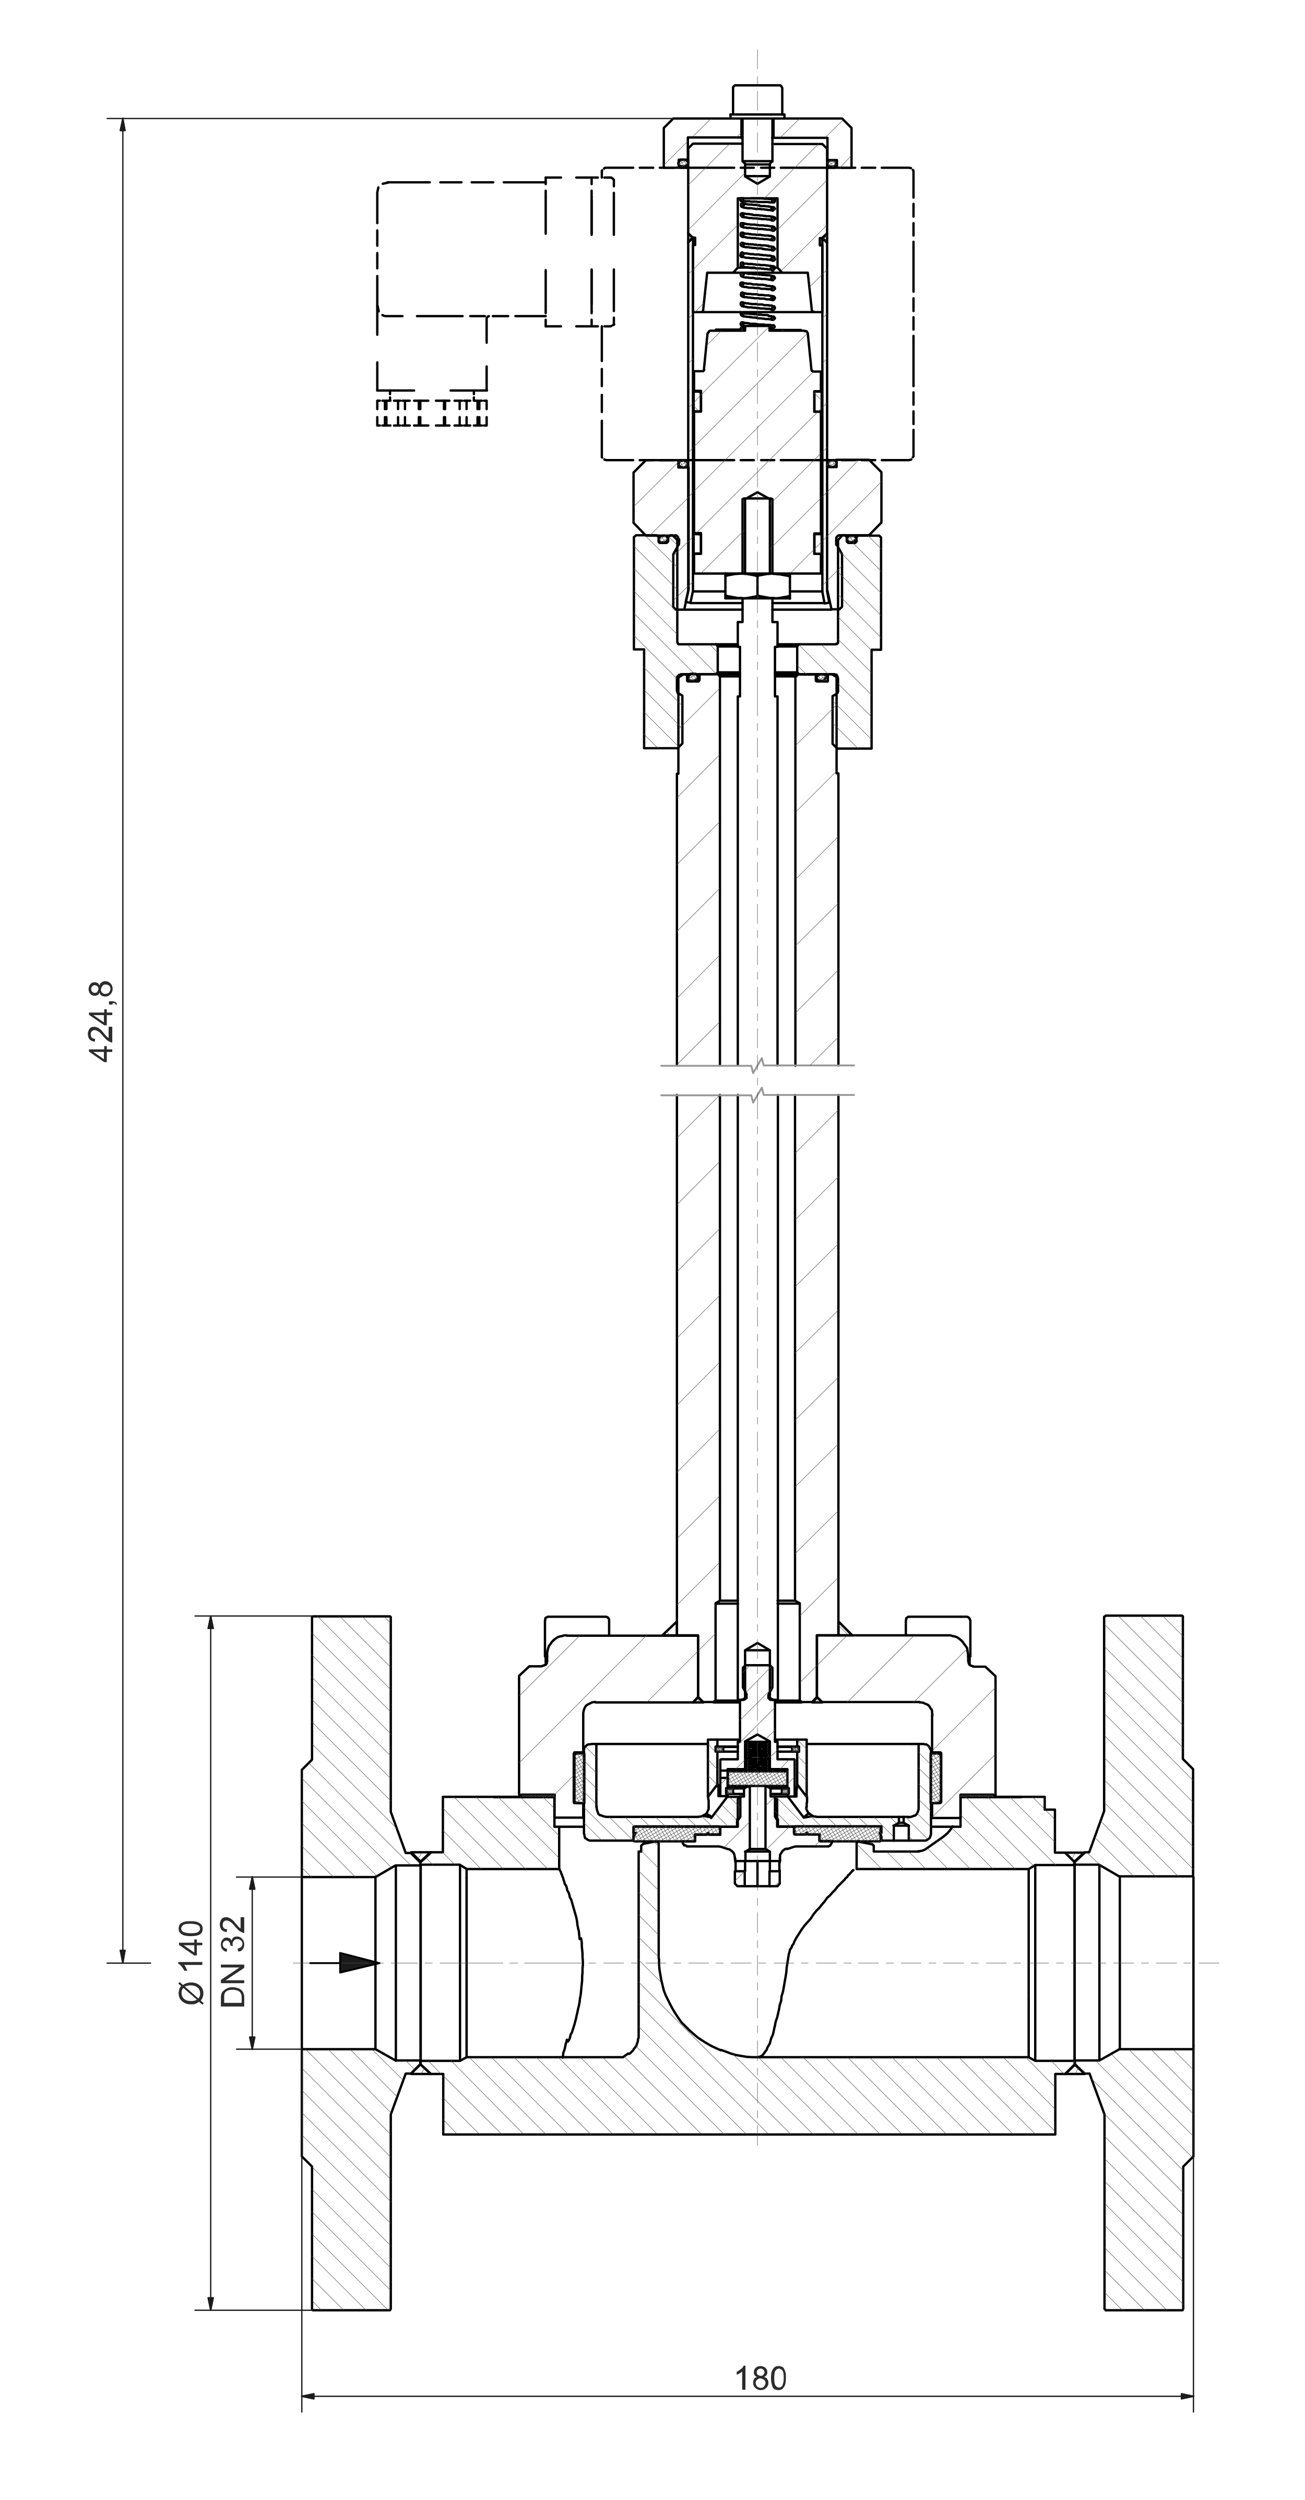 <?xml version="1.0" encoding="utf-8"?>
<!-- Generator: Adobe Illustrator 29.2.1, SVG Export Plug-In . SVG Version: 9.03 Build 55982)  -->
<svg version="1.0" id="Ebene_1" xmlns="http://www.w3.org/2000/svg" xmlns:xlink="http://www.w3.org/1999/xlink" x="0px" y="0px"
	 viewBox="0 0 358 685.7" style="enable-background:new 0 0 358 685.7;" xml:space="preserve">
<style type="text/css">
	.st0{fill:none;stroke:#000000;stroke-width:0.646;stroke-linecap:round;stroke-linejoin:round;stroke-miterlimit:10;}
	.st1{fill:none;stroke:#969696;stroke-width:0.502;stroke-linecap:round;stroke-linejoin:round;stroke-miterlimit:10;}
	.st2{fill-rule:evenodd;clip-rule:evenodd;fill:#1A1A1A;}
	.st3{fill:none;stroke:#1A1A1A;stroke-width:0.12;stroke-linecap:round;stroke-linejoin:round;stroke-miterlimit:10;}
	.st4{fill:none;stroke:#4D4D4D;stroke-width:0.12;stroke-linecap:round;stroke-linejoin:round;stroke-miterlimit:10;}
	.st5{fill:#2C2C2C;}
	.st6{fill:none;stroke:#1C1C1C;stroke-width:0.359;stroke-linecap:round;stroke-linejoin:round;stroke-miterlimit:10;}
	.st7{fill-rule:evenodd;clip-rule:evenodd;fill:#1C1C1C;}
	.st8{fill:none;stroke:#000000;stroke-width:0.502;stroke-linecap:round;stroke-linejoin:round;stroke-miterlimit:10;}
</style>
<path class="st0" d="M162.3,84v1.3 M149.7,87.7v1.8 M149.7,84v1.9 M162.3,74.1V84 M162.3,54.1v10 M149.7,52.3v1.8 M149.7,48.7v1.8
	 M173.7,46h-7.4 M179.2,46h-3.7 M184.8,46H181 M201.4,46h-14.8 M206.8,46h-3.6 M212.4,46h-3.6 M229,46h-14.8 M234.6,46h-3.7
	 M240.1,46h-3.7 M249.3,46h-7.4 M173.7,126.2h-7.4 M179.2,126.2h-3.7 M184.8,126.2H181 M201.4,126.2h-14.8 M206.8,126.2h-3.6
	 M212.4,126.2h-3.6 M229,126.2h-14.8 M234.6,126.2h-3.7 M240.1,126.2h-3.7 M249.3,126.2h-7.4 M165.1,115.4v9.5 M165.1,108.3v4.7
	 M165.1,101.2v4.7 M165.1,89.5V99 M165.1,48.2v0.5 M165.1,47.4v0.5 M250.6,117.9v7 M250.6,112.8v3.5 M250.6,107.6v3.4 M250.6,92.1
	v13.8 M250.6,87v3.4 M250.6,81.8v3.5 M250.6,66.3V80 M250.6,61.2v3.4 M250.6,55.9v3.5 M250.6,47.4v6.8 M165.7,46.2h0.1L166,46h0.2
	 M165.1,47.4v-0.6l0.1-0.1 M250.4,46.6l0.1,0.1l0.1,0.2v0.4 M249.3,46h0.2l0.2,0.1h0.2 M165.2,125.5l-0.1-0.1v-0.5 M166.3,126.2
	l-0.2-0.1h-0.2l-0.1-0.1 M250,126l-0.2,0.1h-0.2l-0.2,0.1 M250.6,124.9v0.2l-0.1,0.2l-0.1,0.1"/>
<path class="st0" d="M126.1,109.9h-1.4 M126.7,116.7h-0.6 M128,116.7h-0.7 M126.1,112.2v-2.3 M126.1,116.7v-2.3 M126.7,109.9h-0.6
	 M128,112.2v-2.3h-0.7 M128,116.7v-2.3 M122.1,112.2v-2.3 M122.1,116.7v-2.3 M121.9,116.7h-0.1 M122.1,116.7H122 M121.8,112.2v-2.3
	 M121.8,116.7v-2.3 M121.9,109.9h-0.1 M122.1,109.9H122 M109.8,116.7h-0.6 M111.1,116.7h-0.7 M109.8,109.9h-0.6 M111.1,109.9h-0.7
	 M112.4,116.7h-1.3 M114.9,116.7h-1.3 M111.1,112.2v-2.3 M111.1,116.7v-2.3 M112.4,109.9h-1.3 M114.9,109.9h-1.3 M115.3,114.4v2.3
	 M115.3,109.9v2.3 M115,116.7h-0.1 M115.3,116.7h-0.1 M114.9,112.2v-2.3 M114.9,116.7v-2.3 M115,109.9h-0.1 M115.3,109.9h-0.1
	 M109.2,112.2v-2.3 M109.2,116.7v-2.3 M162.3,64.4v-9.6 M162.3,83.4v-9.5 M168.4,64.4v-9.6 M168.4,83.4v-9.5 M164,48.7h-1.7
	 M167.5,48.7h-1.7 M168.1,89.2L168.1,89.2l0.4-0.2 M165.8,89.5h1.7l0.2-0.1 M162.3,89.5h1.7 M167.7,48.8v-0.1h-0.2 M168.4,49.3
	l-0.4-0.4 M168.4,85.3v-1.9 M168.4,89v-1.9 M168.4,51.1v-1.8 M168.4,54.8v-1.9 M153.9,89.5h-4.2 M162.3,89.5h-4.2 M153.9,48.7h-4.2
	 M162.3,48.7h-4.2 M162.3,52.3v1.8 M162.3,48.7v1.8 M149.7,74.1V84 M149.7,54.1v10 M162.3,87.7v1.8 M162.3,85.3v0.6"/>
<path class="st0" d="M126.6,50h-5.8 M135.3,50h-5.9 M149.7,50h-11.5 M126.9,86.7h-8.4 M133,86.7H129 M139.4,86.7h-4.2 M149.7,86.7
	h-8.3 M110.4,86.7h-4.1 M118.5,86.7h-4.1 M103.5,75.7V84 M103.5,69.4v4.2 M103.5,63.2v4.2 M103.5,52.8v8.4 M103.9,85.4l-0.1-0.5
	l-0.1-0.4l-0.1-0.6 M106.3,86.7h-0.5l-0.5-0.1l-0.4-0.2 M105,50.4L105,50.4l0.4-0.1l1-0.2 M103.5,52.8l0.2-1l0.1-0.4 M104.2,116.7
	h-0.7 M105.6,116.7h-0.7 M103.5,112.2v-2.3 M103.5,116.7v-2.3 M104.2,109.9h-0.7 M105.6,109.9h-0.7 M105.7,116.7h-0.1 M106,116.7
	h-0.1 M105.6,112.2v-2.3 M105.6,116.7v-2.3 M105.7,109.9h-0.1 M106,109.9h-0.1 M106,114.4v2.3 M106,109.9v2.3 M130,116.7h1
	 M128,116.7h1 M130,109.9h1 M128,109.9h1 M108.1,109.9h1.1 M106,109.9h1.1 M108.1,116.7h1.1 M106,116.7h1.1 M119.6,116.7h2.2
	 M115.3,116.7h2.2 M119.6,109.9h2.2 M115.3,109.9h2.2 M132.2,116.7h-0.7 M133.5,116.7h-0.7 M132.2,109.9h-0.7 M133.5,112.2v-2.3
	h-0.7 M133.5,116.7v-2.3 M131.5,112.2v-2.3 M131.5,116.7v-2.3 M131.1,116.7H131 M131.5,116.7h-0.1 M131,112.2v-2.3 M131,116.7v-2.3
	 M131.1,109.9H131 M131.5,109.9h-0.1 M123.3,116.7h-1.2 M126.1,116.7h-1.4 M123.3,109.9h-1.2"/>
<path class="st0" d="M103.5,107.1h4.7 M117.9,50h-11.6"/>
<path class="st0" d="M143.2,492.8l-0.1,0.1H143l-0.1-0.1 M142.9,492.8l-0.1,0.1h-0.1l-0.1-0.1 M142.5,492.8l-0.1,0.1h-0.1l-0.1-0.1
	 M142.2,492.8l-0.1,0.1h-0.1l-0.1-0.1 M141.8,492.8l-0.1,0.1h-0.1l-0.1-0.1 M141.4,492.8l-0.1,0.1l-0.2-0.1 M141.1,492.8l-0.1,0.1
	l-0.2-0.1 M140.7,492.8l-0.1,0.1l-0.2-0.1 M140.4,492.8v0.1h-0.1l-0.2-0.1 M140,492.8v0.1h-0.1l-0.2-0.1 M139.6,492.8v0.1h-0.1
	l-0.1-0.1 M139.4,492.8l-0.1,0.1h-0.1l-0.1-0.1 M139,492.8l-0.1,0.1h-0.1l-0.1-0.1 M138.7,492.8l-0.1,0.1h-0.1l-0.1-0.1
	 M138.3,492.8l-0.1,0.1h-0.1l-0.1-0.1 M138,492.8l-0.1,0.1h-0.1l-0.1-0.1 M137.6,492.8l-0.1,0.1h-0.1l-0.1-0.1 M137.2,492.8
	l-0.1,0.1H137l-0.1-0.1 M136.9,492.8l-0.1,0.1h-0.1l-0.1-0.1 M136.5,492.8v0.1h-0.2l-0.1-0.1 M235,505.6v7h47.2l1.8-1.1h10.8v-0.8
	l-2.6-2.6h-2.8v-11.8h-2.8v-3.5h-6.5 M136.2,492.8v0.1h-0.2l-0.1-0.1 M239.2,505.8l-3.6-0.7 M135.8,492.8v0.1h-0.2l-0.1-0.1
	 M133.8,86.8h0.2l0.1-0.1 M133.5,87.4v-0.2l0.1-0.1 M107,109v0.8 M107,107.1v1 M130,109v0.8 M130,107.1v1 M103.5,99.4v7.7 M103.5,84
	v7.8 M133.5,100.5v6.6 M133.5,87.4V94 M123.6,107.1h10 M108.2,107.1h5.4"/>
<path class="st0" d="M207.8,564.2h-1.4l-1.6-0.1l-2.9-0.5l-1.4-0.4l-1.3-0.5l-1.4-0.5 M180.7,505.6l-0.1-0.2v-0.1l-0.2-0.1l-0.1-0.1
	H180 M152.1,492.8l-0.1,0.1h-0.1l-0.1-0.1 M151.8,492.8l-0.1,0.1h-0.1l-0.1-0.1 M151.4,492.8l-0.1,0.1h-0.1l-0.1-0.1 M151,492.8
	l-0.1,0.1h-0.1l-0.1-0.1 M150.7,492.8l-0.1,0.1h-0.1l-0.1-0.1 M150.3,492.8l-0.1,0.1h-0.1l-0.1-0.1 M150,492.8l-0.1,0.1h-0.1
	l-0.1-0.1 M149.6,492.8l-0.1,0.1h-0.1l-0.1-0.1 M149.2,492.8l-0.1,0.1H149l-0.1-0.1 M148.9,492.8l-0.1,0.1h-0.1l-0.1-0.1
	 M148.5,492.8l-0.1,0.1h-0.1l-0.1-0.1 M148.2,492.8v0.1h-0.2l-0.1-0.1 M147.8,492.8v0.1h-0.2l-0.1-0.1 M147.4,492.8v0.1h-0.2
	l-0.1-0.1 M147.1,492.8v0.1h-0.2l-0.1-0.1 M146.7,492.8v0.1h-0.2v-0.1 M146.5,492.8l-0.1,0.1h-0.2v-0.1 M146.1,492.8l-0.1,0.1h-0.2
	v-0.1 M145.8,492.8l-0.1,0.1h-0.2v-0.1 M145.4,492.8l-0.1,0.1h-0.1l-0.1-0.1 M145,492.8l-0.1,0.1h-0.1l-0.1-0.1 M144.7,492.8
	l-0.1,0.1h-0.1l-0.1-0.1 M144.3,492.8l-0.1,0.1h-0.1l-0.1-0.1 M144,492.8l-0.1,0.1h-0.1l-0.1-0.1 M143.6,492.8l-0.1,0.1h-0.1
	l-0.1-0.1"/>
<path class="st0" d="M267.8,492.8l-0.1,0.1h-0.1l-0.1-0.1 M267.4,492.8l-0.1,0.1h-0.1l-0.1-0.1 M267.1,492.8l-0.1,0.1h-0.1l-0.1-0.1
	 M266.7,492.8l-0.1,0.1h-0.1l-0.1-0.1 M266.4,492.8l-0.1,0.1h-0.1l-0.1-0.1 M266,492.8l-0.1,0.1h-0.1l-0.1-0.1 M265.6,492.8
	l-0.1,0.1l-0.2-0.1 M265.3,492.8l-0.1,0.1l-0.2-0.1 M264.9,492.8l-0.1,0.1l-0.2-0.1 M264.6,492.8v0.1h-0.1l-0.2-0.1 M128,512.6h25.4
	V501h-1.3v-8.2 M180,505l-3.6,0.7 M264.2,492.8v0.1h-0.1l-0.2-0.1 M180.7,537.1v-31.4 M263.8,492.8v0.1h-0.1l-0.2-0.1 M172.3,563.2
	l-1.4,1H128l-1.8,1h-10.8v1l2.8,2.6h3.4v16.6h167.9v-16.6h2.8l2.6-2.6v-1H284l-1.8-1h-74.4 M258.7,503.8l1.2-1l1-1.2l0.4-0.7
	 M175.9,506.4v1.4h-0.7v49.8 M253.6,507.3l-0.4,0.2l-0.4,0.1l-0.5,0.1h-0.4 M252.1,507.8h-12.4v-1.4 M176.4,505.8h-0.1l-0.4,0.4v0.2
	 M258.7,503.8l-5,3.5 M175.2,557.6v1.3l-0.2,0.4v0.4l-0.1,0.4l-0.2,0.5l-0.1,0.4l-0.5,0.7l-0.2,0.2l-0.2,0.4l-0.8,0.8l-0.4,0.2
	 M263.5,492.8v8.2h-2.3 M197.7,562.3l-2.6-1.2l-1.2-0.7l-1.3-0.8l-1.2-0.8l-2.2-1.9l-2.2-2.2l-0.8-1.1l-0.8-1.2l-0.8-1.3l-0.7-1.3
	l-1.3-2.6l-0.5-1.3l-0.7-2.9l-0.5-2.9l-0.1-1.4v-1.4"/>
<path class="st0" d="M277.4,492.8l-0.2,0.1l-0.1-0.1 M277,492.8l-0.2,0.1l-0.1-0.1 M276.7,492.8l-0.2,0.1l-0.1-0.1 M276.3,492.8
	l-0.1,0.1h-0.1l-0.1-0.1 M276,492.8l-0.1,0.1h-0.1l-0.1-0.1 M275.6,492.8l-0.1,0.1h-0.1l-0.1-0.1 M275.2,492.8l-0.1,0.1H275
	l-0.1-0.1 M274.9,492.8l-0.1,0.1h-0.1l-0.1-0.1 M274.5,492.8l-0.1,0.1h-0.1l-0.1-0.1 M274.2,492.8l-0.1,0.1h-0.1l-0.1-0.1
	 M273.8,492.8l-0.1,0.1h-0.1l-0.1-0.1 M273.4,492.8l-0.1,0.1h-0.1l-0.1-0.1 M273.1,492.8l-0.1,0.1h-0.1l-0.1-0.1 M272.7,492.8
	l-0.1,0.1h-0.1l-0.1-0.1 M272.4,492.8v0.1h-0.2l-0.1-0.1 M272,492.8v0.1h-0.2l-0.1-0.1 M271.6,492.8v0.1h-0.2l-0.1-0.1 M271.3,492.8
	v0.1H271l-0.1-0.1 M270.9,492.8v0.1h-0.2v-0.1 M270.7,492.8l-0.1,0.1h-0.2v-0.1 M270.3,492.8l-0.1,0.1H270v-0.1 M270,492.8l-0.1,0.1
	h-0.2v-0.1 M269.6,492.8l-0.1,0.1h-0.1l-0.1-0.1 M269.2,492.8l-0.1,0.1H269l-0.1-0.1 M268.9,492.8l-0.1,0.1h-0.1l-0.1-0.1
	 M268.5,492.8l-0.1,0.1h-0.1l-0.1-0.1 M268.2,492.8l-0.1,0.1h-0.1l-0.1-0.1"/>
<path class="st0" d="M136.5,492.8h0.1 M136.9,492.8h0.4 M137.2,492.8h0.4 M137.6,492.8h0.4 M138,492.8h0.4 M138.3,492.8h0.4
	 M138.7,492.8h0.4 M139,492.8h0.4 M139.4,492.8h0.2 M139.6,492.8h0.4 M140,492.8h0.4 M140.4,492.8h0.4 M140.7,492.8h0.4
	 M141.1,492.8h0.4 M141.4,492.8h0.4 M141.8,492.8h0.4 M142.2,492.8h0.4 M142.5,492.8h0.4 M142.9,492.8h0.4 M135.8,492.8L135.8,492.8
	 M136.2,492.8L136.2,492.8 M136.5,492.8L136.5,492.8 M136.9,492.8L136.9,492.8 M137.2,492.8L137.2,492.8 M137.6,492.8L137.6,492.8
	 M138,492.8L138,492.8 M138.3,492.8L138.3,492.8 M138.7,492.8L138.7,492.8 M139,492.8L139,492.8 M139.4,492.8L139.4,492.8
	 M139.6,492.8L139.6,492.8 M140,492.8L140,492.8 M140.4,492.8L140.4,492.8 M140.7,492.8L140.7,492.8 M141.1,492.8L141.1,492.8
	 M141.4,492.8L141.4,492.8 M141.8,492.8L141.8,492.8 M142.2,492.8L142.2,492.8 M142.5,492.8L142.5,492.8 M142.9,492.8L142.9,492.8
	 M135.4,492.8h-13.9V508h-3.4l-2.8,2.6v0.8h10.8l1.8,1.1 M239.7,506.4v-0.2l-0.4-0.4h-0.1 M235.6,505h-0.2l-0.4,0.4v0.2
	 M280.2,492.8l-0.1,0.1h-0.1l-0.1-0.1 M279.8,492.8l-0.1,0.1h-0.1l-0.1-0.1 M279.4,492.8l-0.1,0.1h-0.1l-0.1-0.1 M279.1,492.8
	l-0.1,0.1h-0.1l-0.1-0.1 M278.7,492.8l-0.1,0.1h-0.1v-0.1 M278.5,492.8l-0.2,0.1h-0.1v-0.1 M278.1,492.8l-0.2,0.1h-0.1v-0.1
	 M277.8,492.8l-0.2,0.1h-0.1v-0.1"/>
<path class="st0" d="M153.4,512.6h0.1v0.2l0.4,0.7l0.1,0.4l0.2,0.4l0.1,0.4l0.2,0.4l0.1,0.5l0.2,0.5l0.1,0.5l0.4,0.6l0.2,0.6
	l0.1,0.6l0.4,0.7l0.2,0.6l0.1,0.6l0.4,0.7l0.2,0.7l1.2,4.2l0.2,1l0.1,1l0.2,1l0.2,0.8l0.1,1.1l0.1,1 M255.6,501h-0.1 M160.2,501
	h-6.7 M143.6,492.8L143.6,492.8 M143.2,492.8L143.2,492.8 M144,492.8L144,492.8 M144.3,492.8L144.3,492.8 M144.7,492.8L144.7,492.8
	 M145,492.8L145,492.8 M145.4,492.8L145.4,492.8 M145.8,492.8L145.8,492.8 M146.1,492.8L146.1,492.8 M146.5,492.8L146.5,492.8
	 M146.7,492.8L146.7,492.8 M147.1,492.8L147.1,492.8 M147.4,492.8L147.4,492.8 M147.8,492.8L147.8,492.8 M148.2,492.8L148.2,492.8
	 M148.5,492.8L148.5,492.8 M148.9,492.8L148.9,492.8 M149.2,492.8L149.2,492.8 M149.6,492.8L149.6,492.8 M150,492.8L150,492.8
	 M150.3,492.8L150.3,492.8 M150.7,492.8L150.7,492.8 M151,492.8L151,492.8 M151.4,492.8L151.4,492.8 M151.8,492.8L151.8,492.8
	 M135.4,492.8h0.4 M135.8,492.8h0.4 M136.2,492.8h0.4 M136.6,492.8h0.2"/>
<path class="st0" d="M282.2,512.6v35.6 M207.8,564.2h0.2l0.4-0.1l0.2-0.1l0.4-0.2l0.4-0.4l0.5-0.7l0.4-0.5l0.2-0.6l0.7-1.2l0.2-0.8
	l0.2-0.7l0.4-0.8l0.2-0.8l0.2-1l0.2-0.8l0.2-1.1l0.4-1.1l0.5-2.2l0.2-1.2l0.4-1.2l0.1-1.2l0.4-1.3l0.7-4l0.2-1.2l0.1-1.3l0.2-1.3
	l0.2-1.2l0.1-0.7l0.1-0.6l0.2-0.6l0.1-0.6l0.4-0.5l0.2-0.6l0.4-0.5l0.2-0.6l0.6-1.1l1.4-2.2l0.8-1.1l1.7-1.9l0.7-1.1l0.8-1l0.8-0.8
	l0.8-1l0.7-0.8l0.7-1l0.8-0.7l0.7-0.8l0.7-0.7l0.6-0.8l2-2l0.1-0.2l0.4-0.4l0.2-0.1l0.2-0.4l0.2-0.2l0.2-0.1l0.1-0.2l0.5-0.5
	l0.1-0.2l0.1-0.1h0.1l0.1-0.1v-0.1h0.1 M284,511.5v53.6 M159.4,531.6l0.2,1.1v1l0.1,1l0.1,1.1v1l0.1,1.1v1l-0.1,1v1.1l-0.1,1v1.1
	l-0.2,1.9l-0.1,1.1l-0.1,1l-0.2,1l-0.1,1l-0.2,1l-0.2,0.8l-0.2,1l-0.2,0.8l-0.2,1l-0.2,0.7l-0.2,0.8l-0.7,2.2l-0.4,0.7l-0.1,0.6
	l-0.2,0.6l-0.4,0.6"/>
<path class="st0" d="M128,512.6v2.5 M115.4,511.5v53.6 M294.8,511.5v53.6 M126.2,511.5v53.6 M282.2,548.2v16"/>
<path class="st0" d="M303,633.2l0.4,0.4 M272.7,492.8h0.4 M273.1,492.8h0.4 M273.4,492.8h0.4 M273.8,492.8h0.4 M274.2,492.8h0.4
	 M274.5,492.8h0.4 M274.9,492.8h0.4 M275.2,492.8h0.4 M275.6,492.8h0.4 M276,492.8h0.4 M276.3,492.8h0.4 M276.7,492.8h0.4
	 M277,492.8h0.4 M277.4,492.8h0.4 M277.8,492.8h0.4 M278.1,492.8h0.4 M278.5,492.8h0.2 M278.7,492.8h0.4 M279.1,492.8h0.4
	 M279.4,492.8h0.4 M279.8,492.8h0.4 M272.4,492.8h0.4 M272,492.8L272,492.8 M271.6,492.8L271.6,492.8 M271.3,492.8L271.3,492.8
	 M270.9,492.8L270.9,492.8 M270.7,492.8L270.7,492.8 M270.3,492.8L270.3,492.8 M270,492.8L270,492.8 M269.6,492.8L269.6,492.8
	 M269.2,492.8L269.2,492.8 M268.9,492.8L268.9,492.8 M268.5,492.8L268.5,492.8 M268.2,492.8L268.2,492.8 M267.8,492.8L267.8,492.8
	 M267.4,492.8L267.4,492.8 M267.1,492.8L267.1,492.8 M266.7,492.8L266.7,492.8 M266.4,492.8L266.4,492.8 M266,492.8L266,492.8
	 M265.6,492.8L265.6,492.8 M265.3,492.8L265.3,492.8 M264.9,492.8L264.9,492.8 M264.6,492.8L264.6,492.8 M264.2,492.8L264.2,492.8
	 M263.8,492.8L263.8,492.8 M155.5,559.4l-0.1,0.6l-0.2,0.5l-0.1,0.6l-0.1,0.4l-0.1,0.5l-0.4,1.1v0.5l-0.1,0.2v0.5 M261.2,501h-5.6
	 M128,515.1v49.1"/>
<path class="st0" d="M327.4,562v-1 M294.8,511.5v53.6 M301.6,511.5v53.6 M307.2,514.8V562 M303.3,443.2l-0.4,0.2v53.3l-4.1,11.3
	h-1.3l-2.8,2.6v0.8h6.8l5.5,3.2h20.3v-29.4l-2.8-2.8v-39.1l-0.2-0.2H303.3 M303.3,633.6h21.1l0.2-0.4v-39l2.8-2.8V562h-20.3
	l-5.5,3.1h-6.8v1l2.8,2.6h1.3l4.1,11.2v53.3"/>
<path class="st0" d="M115.4,565.2v-5.5 M108.6,565.2v-53.6 M103,562v-47.3 M107,633.6l0.2-0.4v-53.3l4.1-11.2h1.4l2.6-2.6v-1h-6.8
	L103,562H82.8v29.4l2.8,2.8v39l0.2,0.4H107 M107.2,443.5l-0.2-0.2H85.8l-0.2,0.2v39.1l-2.8,2.8v29.4H103l5.5-3.2h6.8v-0.8l-2.6-2.6
	h-1.4l-4.1-11.3V443.5 M327.4,561.1v-46.3"/>
<path class="st0" d="M155.5,448.5h-0.7l-0.6,0.2l-0.6,0.1l-0.6,0.2l-0.6,0.4l-0.5,0.4 M265.6,455.6v-1.7 M150.1,455.6L150,456v0.2
	l-0.2,0.2l-0.1,0.2l-0.4,0.1l-0.2,0.1l-0.4,0.1 M273.1,492.3v-32.6l-2.8-2.6H267 M142.5,492.3h0.4 M142.9,492.3h0.4 M143.2,492.3
	h0.4 M143.6,492.3h0.4 M144,492.3h0.4 M144.3,492.3h0.4 M144.7,492.3h0.4 M145,492.3h0.4 M145.4,492.3h0.4 M145.8,492.3h0.4
	 M146.1,492.3h0.4 M146.5,492.3h0.2 M146.7,492.3h0.4 M147.1,492.3h0.4 M147.4,492.3h0.4 M147.8,492.3h0.4 M148.2,492.3h0.4
	 M148.5,492.3h0.4 M148.9,492.3h0.4 M149.2,492.3h0.4 M149.6,492.3h0.4 M150,492.3h0.4 M150.3,492.3h0.4 M150.7,492.3h0.4
	 M151,492.3h0.4 M151.4,492.3h0.4 M151.8,492.3h0.4 M255.7,494.5v4.1h7.8v-6.2 M82.8,514.8V562 M115.4,559.6v-48.1"/>
<path class="st0" d="M267.4,492.3h0.1 M267.8,492.3h0.4 M268.2,492.3h0.4 M268.5,492.3h0.4 M268.9,492.3h0.4 M269.2,492.3h0.4
	 M269.6,492.3h0.4 M270,492.3h0.4 M270.3,492.3h0.4 M270.7,492.3h0.2 M270.9,492.3h0.4 M271.3,492.3h0.4 M271.6,492.3h0.4
	 M272,492.3h0.4 M272.4,492.3h0.4 M272.7,492.3h0.4 M148.6,457h-3.4l-2.8,2.6v32.6 M267,457l-0.4-0.1l-0.5-0.2l-0.2-0.2l-0.2-0.5
	v-0.4 M150.1,453.9v1.7 M265.6,453.9l-0.2-1.2l-0.1-0.7l-0.4-0.6l-0.4-0.5l-0.4-0.6l-0.5-0.5l-0.5-0.4l-0.6-0.4l-0.6-0.2l-0.6-0.1
	l-0.6-0.2h-0.7 M163.4,466.9h26.8l1.3-1.4v-16.9h-36 M252.3,466.9h0.4l0.6,0.1l0.4,0.2l0.5,0.2l0.4,0.2l0.4,0.4l0.2,0.4l0.4,0.5
	l0.1,0.4v0.5l0.1,0.6 M157.6,480.6h2.4v-10.2 M258,480.6l0.2,0.2v0.1 M157.4,494.2v-13.3 M258.2,494.2v0.1l-0.1,0.1H258 M160,498.6
	v-4.1h-2.4 M258,494.5h-2.3 M157.6,494.5h-0.1v-0.1l-0.1-0.1 M258.2,480.9v13.3 M157.4,480.9l0.1-0.1v-0.1l0.1-0.1 M255.7,470.4
	v10.2h2.3 M160,470.4v-0.6l0.1-0.5l0.1-0.4l0.2-0.5l0.2-0.4l0.4-0.4l0.4-0.2l1-0.5l0.5-0.1h0.5 M260.1,448.5h-36v16.9l1.4,1.4h26.8
	 M151.9,449.8l-0.5,0.5l-0.4,0.6l-0.4,0.5l-0.2,0.6l-0.2,0.7l-0.1,0.6v0.6"/>
<path class="st0" d="M227.1,186.6v0.2l-0.1,0.1 M273.1,492.3h-0.4 M272.7,492.3h-0.4 M272.4,492.3L272.4,492.3 M255.7,480.6h-0.2
	 M160.2,480.6H160 M255.7,498.6h-0.2 M160.2,498.6H160 M143.2,492.3L143.2,492.3 M143.2,492.3h-0.4 M142.9,492.3h-0.4 M152.1,492.3
	v6.2h7.9 M263.5,492.3h0.4 M263.8,492.3h0.4 M264.2,492.3h0.4 M264.6,492.3h0.4 M264.9,492.3h0.4 M265.3,492.3h0.4 M265.6,492.3h0.4
	 M266,492.3h0.4 M266.4,492.3h0.4 M266.7,492.3h0.4 M267.1,492.3h0.4 M267.6,492.3h0.2"/>
<path class="st0" d="M212.6,185.5h5 M218.7,184.9h-6.1 M203,184.9h-6.1 M196.3,439.8h6.1 M213.3,439.8h6.1 M197.5,439h4.9
	 M213.3,439h4.8 M195.7,466.9h7.3 M212.6,466.9h7.3 M219.4,466.4h-6.8 M203,466.4h-6.7 M197.5,292.2V185.5 M185.7,300.3v148.2
	 M188.8,186.9h-0.1l-0.2-0.2v-0.1 M191.8,186.6v0.1l-0.2,0.2h-0.1 M226.8,186.9h-2.5 M224.2,186.9h-0.1l-0.2-0.1v-0.1l-0.1-0.1
	 M230,212.1h-0.5v-26.4l-1.3-0.8h-0.7l-0.4,0.2v1.4 M218.1,439l1.3,0.7v26.6l0.5,0.5h2.9l1.3-1.4v-16.9h5.9V300.3 M223.8,186.6v-1.4
	l-0.2-0.2h-4.8l-0.6,0.6v106.7 M218.1,300.3V439 M197.5,185.5l-0.6-0.6h-4.8l-0.2,0.2v1.4 M185.7,448.5h5.8v16.9l1.4,1.4h2.8
	l0.6-0.5v-26.6l1.2-0.7V300.3 M188.5,186.6v-1.4l-0.4-0.2h-0.7l-1.3,0.8v26.4h-0.4v80 M230,292.2v-80 M191.5,186.9h-2.6 M227,186.9
	h-0.2"/>
<path class="st0" d="M213.9,510.4v0.4l-0.1,0.1 M204.4,510.4v2.8 M201.7,513.2h0.1v-2.5l-0.1-0.1v-0.1 M213.9,513.2h-2.8v4.1h2.2
	l0.6-0.7V513.2 M204.4,513.2h-2.8v3.4l0.7,0.7h2V513.2 M227.8,506l0.4-0.6v-0.5h-3.4v-1.8h-3l-0.5-0.5l-0.4,0.5h-3V501h-4.7v-7.6
	l-0.7-0.7h-1.1v-2.2l-1.1-0.6 M205.6,490.2v-0.2h-0.1l-0.1-0.1l-0.2,0.1 M219.6,506.4h7.7 M187.8,506l0.1,0.1l0.5,0.2 M216,507.1
	l1.8-0.6 M196,506.4h1.2l0.6,0.1 M210,490.2v16.9l1.2,0.7v2.6h2.8v-0.7 M199.6,507.1l0.5,0.1l0.7,0.5l0.4,0.4l0.2,0.4l0.1,0.4
	l0.1,0.5v0.5 M201.7,509.7v0.7h2.8v-2.6l1.2-0.7v-16.9 M210.4,489.9l-0.2-0.1l-0.1,0.1l-0.1,0.2 M197.8,506.5l1.8,0.6 M213.9,509.7
	l0.1-0.5v-0.5l0.7-1.1l0.7-0.5l0.5-0.1 M188.4,506.4h7.7 M217.8,506.5l0.6-0.1h1.2 M205.2,489.9l-1.1,0.6v2.2H203l-0.6,0.7v7.6h-4.8
	v2.2h-3l-0.4-0.5l-0.4,0.5h-3.1v1.8h-3.4v0.5l0.4,0.6 M227.2,506.4l0.5-0.2l0.1-0.1 M143.2,492.8h8.9v-0.6h-8.9V492.8z M263.5,492.8
	h8.9v-0.6h-8.9V492.8z M188.5,185.1h0.7 M226.4,185.1h0.7 M197.5,185.5h5.5 M217.6,185.5h0.5"/>
<path class="st0" d="M204.4,510.4L204.4,510.4 M206.1,510.4h3.4 M209.5,510.4h1.7 M211.2,517.3h-6.7 M211.2,513.2v-2.8 M213.8,510.9
	v1.9l0.1,0.1v0.2"/>
<path class="st0" d="M224.1,498.3l-0.4-0.1 M253.4,478.3H252v17.3 M192.8,498l-0.5,0.2H192l-0.5,0.1 M255.4,502.8v-22.4
	 M166.3,498.3l-0.4-0.1l-0.5-0.1l-0.4-0.2l-0.5-0.1l-0.4-0.4L164,497l-0.2-0.5l-0.1-0.5v-0.5 M249.3,498.3h-1.4v1.6l1.4,0.8v4.1h4.1
	 M162.3,504.8h11.5v-1.1l0.6-1h-0.6V501h28.4v-2h0.4l0.5-0.7v-5.5h-3.6l-4.4,5.8 M162.3,478.3l-0.5,0.1h-0.4l-0.4,0.2l-0.6,0.6
	l-0.1,0.2l-0.1,0.5l-0.1,0.4 M160.2,480.3v22.4 M160.2,502.8l0.1,0.4l0.1,0.5l0.1,0.4l0.4,0.2l0.2,0.2l0.4,0.2l0.4,0.1h0.5
	 M163.6,495.6v-17.3h-1.3 M253.4,504.8h0.4l0.4-0.1l0.7-0.5l0.2-0.2l0.1-0.4l0.2-0.5v-0.4 M191.5,498.3h-25.2 M255.4,480.3V480
	l-0.4-0.7l-0.2-0.4l-0.7-0.5h-0.4l-0.4-0.1 M195.1,498.4l-2.3-0.4V498 M218.7,480.4v9l2.6,3.4v-15.7h-2.6v1.9h0.5v1.4H218.7
	 M222.9,498l-0.1,0.1 M252,495.6v0.5l-0.1,0.5l-0.2,0.5l-0.2,0.4l-0.4,0.4l-0.4,0.1l-0.5,0.2l-0.4,0.1l-0.5,0.1 M222.8,498.1
	l-2.3,0.4l-4.4-5.8h-3.5v5.5l0.4,0.7h0.4v2h28.4v1.8h-0.5l0.5,1v1.1h3.4v-4.1l1.4-0.8v-1.6h-22.4 M204.4,507.8h6.7 M205.6,507.1h4.3
	 M207.8,517.3v-6.8 M204.4,510.4h1.7"/>
<path class="st0" d="M222,497.4l0.2,0.1l0.2,0.2l0.2,0.1l0.1,0.1 M195.1,498.4v-0.2H195l-0.2-0.1l-0.1-0.2l-0.4-0.1l-0.2-0.2
	l-0.2-0.1 M194.4,495.6v-1.8l-0.1-0.4v-0.6 M196.9,489.4L196.9,489.4l0.1,0.1v0.6l0.1,0.1v2.4h0.7 M194.2,477.1v15.7l2.6-3.4v-9
	h-0.5V479h0.5v-1.9H194.2 M223.8,498.2h-0.5l-0.4-0.2"/>
<path class="st0" d="M252,478.3h-1.8 M194.2,478.3h-30.6 M218.7,477.1h-6.1 M203,477.1h-6.1 M218.7,479h-5.4 M202.4,479h-5.5
	 M247.9,499.9h-1.3 M246.6,498.3h1.3 M249.3,504.8h-4.2 M245.1,500.7h4.2 M221.4,492.8v1.4l-0.1,0.4v1 M217.9,492.7h0.6v-1.8
	l0.1-0.2v-0.7l0.1-0.1v-0.4 M222,497.4l-0.4,0.1l-0.2,0.2l-0.2,0.1l-0.4,0.4h-0.1l-0.1,0.1v0.1 M192.8,498L192.8,498l0.1-0.1h0.1
	l0.1-0.1l0.2-0.1l0.4-0.2 M193.8,497.4l0.5-1v-0.1l0.1-0.2v-0.5 M221.2,495.6v0.5l0.1,0.2v0.1l0.4,0.7l0.2,0.2 M222.8,498h0.1"/>
<path class="st0" d="M205.3,485.8l0.1-0.1v-0.2l-0.1-0.1h-0.1 M199.6,489.8H216v-4h-16.3V489.8z M216,490.4h-4.7 M204.3,490.4h-4.7
	 M204.4,477.7h0.5 M206.2,477.7h4.9 M211.2,485.2h-0.4 M205.4,485.2h-1 M197.6,487.6v-2 M199.6,485.6v2 M199.6,487.6h-2v4.9l0.2,0.1
	h1.8V492h-0.4v-1.6h0.4V487.6 M204,466.2h-1v11.5h-0.6v4.8h-4.6l-0.2,0.1v3h2v-0.4h4.8v-7.6l3.4-1.9l3.4,1.9v7.6h4.8v5.2h0.4v1.6
	H216v0.7h1.9l0.1-0.1 M211.6,466.2h-0.2l-0.2-0.1l-0.4-0.4v-0.2 M204.8,465v0.5 M210.8,465v-0.2l0.1-0.1 M210.9,464.6l1-1.8v-5.4
	l-0.7-0.7h-6.7l-0.7,0.7v5.4l1,1.8 M204.7,464.6l0.1,0.1v0.2 M210.8,465.4V465 M204.8,465.4v0.2l-0.5,0.5H204 M218,492.6v-10
	l-0.1-0.1h-4.6v-4.8h-0.7v-11.5h-1 M224.8,503.2v1.6l0.2,0.2h16.4l0.2-0.2v-3.5l-0.2-0.4h-23.2l-0.4,0.4v1.4l0.4,0.4h6.1
	 M191.1,503.1h6.2l0.2-0.4v-1.4l-0.2-0.4h-23.3l-0.2,0.4v3.5l0.2,0.2h16.4l0.2-0.2v-1.6l0.1-0.1H191.1 M224.5,503.1h0.4v0.1
	 M250.2,478.3h-28.8"/>
<path class="st0" d="M205.4,484.2V484l-0.2-0.2H205l-0.2,0.2v0.1 M205.4,480.9L205.4,480.9l-0.1-0.1h-0.1v-0.1l-0.1,0.1h-0.1
	l-0.1,0.1v0.2h0.1l0.1,0.1h0.1l0.1-0.1h0.1V480.9 M210.2,481.4l0.1,0.1l0.1,0.1h0.1l0.2-0.1v-0.4h-0.5v0.1L210.2,481.4 M205.4,484.9
	v-0.1h-0.1l-0.1-0.1H205l-0.1,0.1h-0.1v0.2l0.1,0.1h0.4l0.1-0.1V484.9 M210.2,485.2l0.1,0.1v0.1h0.1l0.1,0.1v-0.1h0.2v-0.4l-0.2-0.1
	h-0.1l-0.1,0.1L210.2,485.2 M205.4,480.2v-0.1h-0.1l-0.1-0.1H205l-0.1,0.1h-0.1v0.2l0.1,0.1h0.4l0.1-0.1V480.2 M210.2,480.6l0.1,0.1
	v0.1h0.1l0.1,0.1v-0.1h0.2v-0.4l-0.2-0.1h-0.1l-0.1,0.1L210.2,480.6 M204.8,477.9v0.1l0.2,0.2l0.2-0.2h0.1v-0.1l-0.1-0.2
	 M210.8,478.3V478h-0.5v0.1l-0.1,0.1l0.1,0.1l0.1,0.1h0.1l0.2-0.1V478.3 M204.9,477.7l-0.1,0.2 M205.4,479.4L205.4,479.4l-0.2-0.2
	H205l-0.2,0.2v0.1l0.2,0.2h0.1l0.2-0.2V479.4 M210.2,479.8h0.1v0.2h0.5v-0.5l-0.2-0.1h-0.1l-0.1,0.1v0.1L210.2,479.8 M205.2,485.4
	H205l-0.1,0.1h-0.1v0.1l0.1,0.2"/>
<path class="st0" d="M210.2,482.2h0.1v0.1h0.5V482 M210.2,484.5l0.1,0.1v0.1h0.5v-0.4l-0.2-0.1v-0.1l-0.2,0.2L210.2,484.5
	 M204.8,484.2L204.8,484.2l0.2,0.2h0.1l0.2-0.2"/>
<path class="st0" d="M205.2,479.1h0.2l0.1,0.1h0.8l0.2,0.1h2.6l0.2,0.1h1.2l0.1,0.1 M207.8,485.8v-0.4 M210.4,485.5h-1.8l-0.4-0.1
	h-0.5 M207.8,484.9h2.6l0.1,0.1l0.1,0.1h0.1v0.1 M205.2,485.4h0.2l0.1,0.1h2.3 M204.9,485.8l-0.1-0.1v-0.1 M206.2,477.7h-1
	 M204.9,485.8h0.4 M205.4,478.6v-0.1l-0.1-0.1h-0.4l-0.1,0.1v0.2h0.1l0.1,0.1h0.1l0.1-0.1h0.1V478.6 M210.2,479l0.1,0.1v0.1l0.1,0.1
	h0.1l0.2-0.1v-0.5h-0.5v0.2H210.2 M205.4,482.6v-0.1l-0.1-0.1h-0.1v-0.1l-0.1,0.1h-0.1l-0.1,0.1v0.1l0.1,0.1h0.1l0.1,0.1v-0.1h0.1
	L205.4,482.6 M210.2,483l0.1,0.1l0.1,0.1h0.1l0.2-0.1v-0.4h-0.5v0.1L210.2,483 M205.3,477.7h-0.4 M210.2,483.7l0.1,0.1v0.1l0.1,0.1
	h0.1l0.2-0.1v-0.4l-0.2-0.1h-0.1l-0.1,0.1v0.1H210.2 M205.4,483.3v-0.1l-0.1-0.1h-0.4l-0.1,0.1v0.2l0.1,0.1h0.1l0.1,0.1v-0.1h0.1
	l0.1-0.1V483.3 M205.4,481.8v-0.1l-0.1-0.1h-0.4l-0.1,0.1v0.2l0.1,0.1h0.4l0.1-0.1V481.8 M210.8,482L210.8,482l-0.2-0.1h-0.1
	l-0.1,0.1l-0.1,0.2"/>
<path class="st0" d="M205.2,483.8l0.1,0.1h0.7l0.1,0.1h1.2 M210.4,481.6h-0.4v-0.1h-2.5l-0.2-0.1h-1.1l-0.2-0.1h-1l-0.1-0.1h-0.1
	v-0.2 M205.2,480.8h1.4l0.2,0.1h2.8l0.2,0.1h0.6l0.1,0.1h0.2v0.2 M205.2,484.6h0.1l0.1,0.1h1.9l0.5,0.1 M207.8,485.4H207l-0.2-0.1
	h-1.6l-0.1-0.1h-0.1l-0.1-0.1v-0.1 M210.4,480.8h-1.7l-0.1-0.1h-1.3l-0.2-0.1h-1.9l-0.1-0.1h-0.1l-0.1-0.1v-0.1 M205.2,480h0.2
	l0.1,0.1h2.5l0.2,0.1h1.9l0.2,0.1h0.2l0.1,0.1v0.1 M210.4,480.1h-0.4l-0.2-0.1h-1.1l-0.1-0.1h-2.8l-0.2-0.1H205l-0.2-0.2v-0.1
	 M210.8,479.6v0.2"/>
<path class="st0" d="M205.2,482.4h1.8l0.4,0.1h1.2l0.2,0.1h0.5 M210.4,484l-0.1-0.1h-0.8l-0.1-0.1h-2.8l-0.1-0.1H205v-0.1h-0.1
	l-0.1-0.1v-0.1 M205.2,483.1h0.6l0.2,0.1h1.3l0.2,0.1h2.4l0.1,0.1h0.6l0.1,0.1v0.1 M210.4,482.4h-1.1l-0.2-0.1h-2.9l-0.2-0.1h-0.6
	l-0.2-0.1h-0.2l-0.1-0.1v-0.1 M205.2,481.5h0.5l0.1,0.1h2.5l0.2,0.1h1.3l0.1,0.1h0.7l0.1,0.1v0.2 M210.4,484.8h-0.7l-0.2-0.1h-1.1
	l-0.4-0.1h-2.5l-0.1-0.1H205l-0.2-0.2 M207.3,484h1.7l0.2,0.1h1.3l0.1,0.1h0.1v0.2"/>
<path class="st0" d="M201.1,492h0.4 M211.5,492h3 M199.4,490.5h-0.1 M216.3,490.5L216.3,490.5 M214.5,490.5h-3 M204.1,490.5h-3
	 M199.4,492h1.7v-1.4h-1.7V492z M214.5,492h1.8v-1.4h-1.8V492z M210.4,478.5h-0.2v-0.1h-3l-0.4-0.1H205v-0.1h-0.1l-0.1-0.1v-0.1
	 M206.2,477.7l0.4,0.1h1.4l0.4,0.1h2.2v0.1h0.2v0.2 M210.4,479.2h-0.6l-0.1-0.1h-2.6l-0.2-0.1h-1.7l-0.1-0.1l-0.1-0.1h-0.1v-0.1
	 M205.2,478.4h1l0.2,0.1h1.4l0.2,0.1h2.2l0.2,0.1h0.4v0.2 M210.4,483.2h-0.1l-0.1-0.1h-2.3l-0.4-0.1h-2.2l-0.2-0.1H205v-0.1h-0.2
	v-0.1 M209.2,482.6h1.2l0.1,0.1h0.2v0.2"/>
<path class="st0" d="M265,443.4h-1.3 M248.5,444.4l0.1-0.2v-0.4l0.2-0.1l0.2-0.2l0.2-0.1h0.2 M265,443.4h0.2l0.4,0.1l0.4,0.4
	l0.1,0.4l0.1,0.2 M248.5,444.4v4.1 M266.2,444.4v9.8 M266.2,454.3h-0.6 M166,443.4h-15.5 M149.5,444.4l0.1-0.2v-0.4l0.1-0.1l0.4-0.2
	l0.2-0.1h0.2 M166,443.4h0.2l0.4,0.1l0.4,0.4l0.1,0.4v0.2 M149.5,444.4v9.8 M167.1,444.4v4.1 M150.1,454.3h-0.6 M204.4,452.6h6.7
	 M204.4,465.7h0.4 M210.8,465.7h0.4 M202.4,300.3v165.8 M213.3,292.2V191 M202.4,466.2h1.2l0.8-0.5v-13.1l3.4-2l3.4,2v13.1
	 M203.7,164.1v6.5h-1.3v6.8h0.6V191h-0.6v101.2 M211.9,157.3v-20.4l-0.4-0.2h-7.4l-0.4,0.2v20.4 M213.3,191h-0.7v-13.6h0.7v-6.8
	h-1.4v-6.5 M211.2,465.7l1,0.5h1.2V300.3 M257.5,494.5l0.6-0.6v-12.5l-0.6-0.5h-2.2v13.6H257.5 M157.6,493.9l0.5,0.6h2.2v-13.6h-2.2
	l-0.5,0.5V493.9 M198.4,480.4h4 M213.3,480.4h4 M196.4,479.1L196.4,479.1 M219.2,479.1L219.2,479.1 M217.3,479.1h-4 M202.4,479.1h-4
	 M196.4,480.4h2v-1.3h-2V480.4z M217.3,480.4h1.9v-1.3h-1.9V480.4z M201.4,492h2.6"/>
<path class="st0" d="M199,157.3h0.6 M212.2,157.3h-0.6l-0.5,0.1h-0.6l-0.5,0.1l-0.6,0.1l-0.5,0.1l-0.6,0.1l-0.6,0.2l-0.6-0.2
	l-0.6-0.1l-0.5-0.1l-0.6-0.1l-0.5-0.1h-0.6l-0.5-0.1h-0.6H212.2 M203.4,157.3h-0.5l-0.6,0.1h-0.5l-0.6,0.1l-0.5,0.1l-0.6,0.1
	l-0.5,0.1l-0.6,0.2v-0.8 M216.7,157.3v0.8 M216.7,158.1l-0.6-0.2l-1.2-0.2l-0.5-0.1l-0.6-0.1h-0.5l-0.6-0.1h-0.5 M212.2,164.1h1.1
	l0.5-0.1l0.6-0.1l0.5-0.1l1.2-0.2l0.6-0.2v0.8 M199,164.1v-0.8 M199,163.3l0.6,0.2l0.5,0.1l0.6,0.1l0.5,0.1l0.6,0.1l0.5,0.1h1.1
	 M203.4,164.1h1.1l0.6-0.1l0.5-0.1l0.6-0.1l0.5-0.1l0.6-0.1l0.6-0.2 M207.8,163.3l0.6,0.2l0.6,0.1l0.5,0.1l0.6,0.1l0.5,0.1l0.6,0.1
	h1.1 M188.8,185.8v0.2l0.1,0.2v0.2l0.2,0.1l0.1,0.1l0.4,0.1h1l0.1-0.1l0.5-0.2l0.2-0.5v-0.4l-0.1-0.2l-0.5-0.5h-0.5l-0.2-0.1
	l-0.2,0.1h-0.5l-0.2,0.1l-0.1,0.2l-0.1,0.1l-0.1,0.2V185.8 M226.9,185.8l-0.1-0.1v-0.2l-0.4-0.4h-0.1L226,185h-0.4l-0.1-0.1
	l-0.4,0.1h-0.4l-0.2,0.1l-0.4,0.4l-0.1,0.2v0.2l0.1,0.2v0.2l0.2,0.1l0.1,0.1l0.2,0.1l0.1,0.1h1.1l0.2-0.1l0.1-0.1l0.2-0.1l0.1-0.2
	v-0.2L226.9,185.8 M263.7,443.4h-14.2"/>
<path class="st0" d="M226.2,165.4h-4.4 M203.7,165.4h-14.3 M226.9,66.6l-1.3-1.3v97l0.6,3.2l1.3-0.2l-0.6-3.1V66.6 M190,65.2
	l-1.2,1.3v95.5l-0.7,3.1l1.3,0.2l0.7-3.2v-97H190 M187.6,167.2h16.1 M211.9,167.2h16.2 M186.1,126.2h1.3 M228.2,126.2h1.3
	 M230.5,146.8h7.9 M185.2,146.8h0.2l0.2,0.1l0.4,0.4l0.1,0.4l0.1,0.2 M229.4,149v-1.1 M186.3,149l-0.1,0.4l-0.1,0.1 M238.4,146.8
	l3.4-3.5v-13.8l-3.4-3.4h-8.9v2h-2.6v33.5l1.2,5.5h2.2l0.7-0.7V152l-1.4-2.5 M186.1,149.5l-1.4,2.5v14.5l0.7,0.7h2.3l1.2-5.5v-33.5
	h-2.8v-2h-8.9l-3.4,3.4v13.8 M229.5,149.5l-0.1-0.1V149 M186.3,147.9v1.1 M229.4,147.9v-0.2l0.1-0.4l0.4-0.4l0.4-0.1h0.2
	 M173.8,143.4l3.4,3.5h8 M199,163.3v-5.2 M207.8,163.3v-5.2 M216.7,163.3v-5.2 M212.2,164.1h-8.9 M203.4,164.1H199 M216.7,164.1
	h-4.4 M212.2,157.3h4.4 M199.6,157.3h3.7"/>
<path class="st0" d="M190.4,107.2h1.9v5.6h-1.9v33.4h1.9v5.6h-1.9v5.4 M214.6,74.8h-10.9 M203.2,74.8h-2.2 M213.3,73.4h-1 M207,73.4
	h-4.6 M192.3,85.6h11 M203.7,85.6h19.7 M211.2,48.3h-6.7 M192.9,85l1.1-10.2h7.1l1.3-1.4v-19 M222.7,85v0.2l0.2,0.2l0.2,0.1h0.2
	 M203.7,39.4h-13.6l-1.3,1.3V64l1.2,1.2h0.7v2h-0.6v18.4h2.2 M211.2,45v3.4l-3.4,2l-3.4-2V45 M223.4,85.6h2.2V67.3h-0.7v-2h0.7
	l1.3-1.2V40.8l-1.3-1.3h-13.7 M192.3,85.6h0.2l0.4-0.4V85 M202.4,54.4h10.9v19l1.3,1.4h7l1.1,10.2 M225.6,162.2h-8.9 M199,162.2
	h-8.9 M221.7,165.4h-9.8"/>
<path class="st0" d="M229.5,44.8v-0.2 M226.9,126.2h1.3 M187.4,126.2h1.4 M229.5,127.2v-0.4l-0.4-0.4l-0.2-0.1h-0.2l-0.2-0.1H228
	l-0.2,0.1h-0.2l-0.1,0.1l-0.2,0.1l-0.2,0.5v0.4l0.1,0.2l0.1,0.1l0.2,0.1l0.1,0.2h0.2l0.2,0.1h0.5l0.2-0.1h0.2l0.4-0.4l0.2-0.1V127.2
	 M186.1,127.2v0.2l0.1,0.2l0.5,0.5h0.2l0.2,0.1h0.5l0.2-0.1h0.2l0.5-0.5l0.2-0.5V127l-0.2-0.2v-0.1l-0.2-0.2l-0.2-0.1h-0.2l-0.1-0.1
	h-0.6l-0.1,0.1h-0.4l-0.2,0.1l-0.1,0.1l-0.2,0.5V127.2 M204.3,90.4h0.1 M211.2,90.4h0.1 M196.4,90.4v0.2 M196.4,90.4h6.5
	 M202.9,90.7h1.4v-0.2h-1.4V90.7z M211.3,90.7h8.4v-0.2h-8.4V90.7z M192.6,101.8h-2.2v5.4 M223,101.8h-0.1l-0.2-0.1v-0.1l-0.1-0.2
	 M194.1,91.4l-1,10 M221.6,91.4l-0.1-0.2l-0.1-0.1l-0.1-0.2l-0.2-0.1h-0.4 M220.6,90.7h-9.5v-1.3h-6.7v1.3H195 M195,90.7h-0.2
	l-0.2,0.1l-0.2,0.2v0.1l-0.1,0.2 M222.6,101.4l-1-10 M193.2,101.4l-0.1,0.2l-0.1,0.1l-0.1,0.1h-0.2 M216.7,157.3h8.5v-5.4h-1.8v-5.6
	h1.8v-33.4h-1.8v-5.6h1.8v-5.4H223 M204.4,157.3v-20.4l3.4-1.9l3.4,1.9v20.4 M190.4,157.3h8.6"/>
<path class="st0" d="M186.1,44.8v0.2l0.1,0.2l0.1,0.1l0.1,0.1l0.5,0.2h1l0.5-0.2l0.2-0.2l0.2-0.5v-0.2l-0.4-0.4l-0.1-0.2h-0.2
	l-0.2-0.1h-1.2 M229.5,44.6l-0.1-0.2l-0.1-0.1l-0.1-0.2l-0.2-0.1h-1.4l-0.5,0.5l-0.1,0.2V45l0.1,0.1v0.2l0.1,0.1l0.2,0.2h0.2
	l0.2,0.1h0.7l0.2-0.1h0.2l0.2-0.2l0.1-0.1l0.1-0.2v-0.2"/>
<path class="st0" d="M200.4,31.4h11.2 M200.4,32.5h14.9 M201.1,24.1v7.3 M214.6,24.1v7.3 M203.7,32.5v11.8 M211.9,32.5v11.8
	 M213.8,23.4h-12 M201.1,24.1v-0.2l0.5-0.5h0.2 M213.8,23.4h0.2l0.2,0.1l0.2,0.2v0.1l0.1,0.2 M211,45.1l0.8-0.8 M204.6,45.1
	l-0.8-0.8 M211.9,44.2h-8.2 M204.6,45.1h6.5 M229.6,46h-2.8 M188.8,46h-2.8 M212.2,37.8h-0.4 M203.7,37.8h-0.4 M227,43.9h-0.1
	 M188.8,43.9h-0.2 M200.4,32.5h-15.7l-2.6,2.6V46h4.1v-2.2h2.5v-6.1h14.8 M203.4,37.8v-5.3 M212.2,32.5v5.3H227v6.1h2.6V46h4V35.1
	l-2.6-2.6h-15.7 M188.8,45.8h-1.4 M228.2,45.8h-1.3 M186.7,43.9l-0.5,0.5l-0.1,0.2v0.2"/>
<path class="st0" d="M229.3,176.7h-10.1 M185.7,186v-0.2l0.1-0.2l0.5-0.5h0.2l0.2-0.1 M232.3,148.3v-1l-0.5-0.5h-0.7l-1.2,1.3v28
	 M186.3,176.7h-0.2l-0.1-0.2l-0.1-0.1v-0.2 M234.4,148.9h-1.6 M183.3,148.3v0.2l-0.4,0.4h-0.1 M229.4,190.4l-1,0.5V204l1.3,1.3h9.4
	v-27.1h2.6v-30.8l-0.5-0.5h-5.8l-0.5,0.5v1 M181.2,148.9H181l-0.1-0.1l-0.2-0.1v-0.4 M180.7,148.3v-1l-0.6-0.5h-5.6l-0.6,0.5v30.8
	h2.8v27.1h9.2l1.3-1.3v-13.1l-0.8-0.5 M229.9,189.4v0.2l-0.1,0.4l-0.4,0.4 M182.8,148.9h-1.7 M235,148.3v0.2l-0.4,0.4h-0.2
	 M185.8,176.1v-28l-1.3-1.3h-0.6l-0.6,0.5v1 M232.9,148.9h-0.2l-0.4-0.4v-0.2 M186.8,184.9h9.6l0.5-0.5v-7.1l-0.5-0.6h-10.1
	 M229.9,176.1v0.2l-0.2,0.1v0.2h-0.4 M185.7,189.4V186 M228.8,184.9l0.4,0.1h0.2l0.2,0.2l0.2,0.5v0.2 M191.6,146.5h0.7 M190.3,146.5
	v5.4h2v-5.2 M192.3,146.7l-0.7-0.2 M191.6,146.5h-1.3 M223.4,151.9h2v-5.4h-2V151.9z M191.6,107.4h0.7 M190.3,107.4v5.5h2v-5.2
	 M192.3,107.7l-0.7-0.4 M191.6,107.4h-1.3 M223.4,112.9h2v-5.5h-2V112.9z M200.4,31.4v1.1 M211.5,31.4h3.7v1.1"/>
<path class="st0" d="M202.4,176.7h-6 M218.7,184.4h-6.1 M203,184.4h-6.1 M196.9,177.3h5.5 M213.3,177.3h5.4 M229.8,205.3h-0.2
	 M186.1,205.3h-0.2 M180.7,147.3h0.1 M234.9,147.3h0.1 M229.9,186v3.5 M186.3,190.4l-0.2-0.2l-0.2-0.1l-0.1-0.4v-0.2 M219.2,176.7
	l-0.5,0.6v7.1l0.5,0.5h9.6"/>
<path class="st0" d="M211.6,63v0.1l0.2,0.1 M204,88.8v-0.1l-0.1-0.1l-0.1-0.2h-0.4l-0.1,0.2l-0.1,0.1v0.2l0.2,0.2l0.2,0.1l0.4-0.4
	V88.8 M211.6,89.7v0.1l0.2,0.1v0.1h0.4l0.2-0.2l0.1-0.1l-0.1-0.1l-0.1-0.2l-0.1-0.1h-0.4v0.1l-0.2,0.2V89.7 M204,58.8v-0.1l-0.2-0.2
	h-0.4l-0.2,0.2V59l0.1,0.1h0.1l0.2,0.1l0.1-0.1h0.1L204,59V58.8 M204,54.4h-0.7 M211.6,60.2v0.1l0.2,0.1v0.1h0.4l0.4-0.4l-0.1-0.2
	l-0.2-0.2h-0.4v0.1l-0.2,0.1V60.2 M204,90.4V90h-0.1l-0.1-0.1v-0.1h-0.4v0.1h-0.1V90l-0.1,0.1v0.2l0.1,0.1 M180.7,147.9v0.4l0.2,0.1
	l0.1,0.2l0.2,0.1h0.1l0.4,0.1h0.5l0.2-0.1h0.2l0.5-0.5l0.1-0.2v-0.5l-0.1-0.1l-0.1-0.2l-0.2-0.1l-0.1-0.1h-0.2l-0.2-0.1h-0.5
	l-0.2,0.1h-0.2l-0.2,0.1l-0.4,0.4V147.9 M235,147.9l-0.1-0.2v-0.2l-0.2-0.1l-0.4-0.4h-0.1l-0.2-0.1h-0.5l-0.4,0.1h-0.2l-0.5,0.5
	l-0.1,0.2v0.2l0.1,0.2v0.1l0.1,0.2l0.5,0.2h0.2l0.2,0.1h0.5l0.2-0.1h0.1l0.2-0.1l0.1-0.2l0.2-0.1V148L235,147.9 M229.9,148.2h-0.5
	 M186.3,148.2h-0.5 M219.2,176.7h-5.9 M196.4,176.7L196.4,176.7"/>
<path class="st0" d="M204,61.5v-0.2l-0.1-0.1h-0.6l-0.1,0.1v0.4l0.1,0.2h0.1l0.2,0.1l0.1-0.1h0.1l0.1-0.2 M211.9,63.2v0.1h0.4
	l0.4-0.4l-0.1-0.2l-0.2-0.2h-0.4v0.1l-0.2,0.1V63"/>
<path class="st0" d="M211.6,71v0.2l0.2,0.1v0.1 M211.6,81.9v0.2l0.2,0.1v0.1h0.4l0.2-0.2l0.1-0.2l-0.5-0.5l-0.2,0.1v0.1l-0.2,0.1
	V81.9 M204,80.6v-0.2l-0.1-0.1h-0.1l-0.1-0.1l-0.2,0.1h-0.1l-0.1,0.1v0.4l0.1,0.2h0.6l0.1-0.2V80.6 M204,66.9v-0.1l-0.2-0.2h-0.4
	l-0.2,0.2v0.4l0.2,0.2h0.4l0.2-0.2V66.9 M211.6,68.4v0.1l0.2,0.1v0.1h0.4l0.4-0.4l-0.1-0.2l-0.1-0.1h-0.1l-0.1-0.1l-0.2,0.1
	l-0.2,0.1V68.4 M211.6,84.7v0.1l0.2,0.1V85h0.4l0.1-0.1l0.2-0.2l-0.1-0.1l-0.1-0.2h-0.1l-0.1-0.1l-0.2,0.1l-0.2,0.2V84.7 M204,83.2
	v-0.1l-0.2-0.2h-0.4l-0.2,0.2v0.4l0.2,0.2h0.4l0.2-0.2V83.2 M204,64.2V64l-0.2-0.2h-0.4l-0.2,0.2v0.4l0.2,0.2h0.4l0.2-0.2V64.2
	 M211.6,65.6v0.2l0.2,0.1h0.5l0.1-0.1l0.1-0.2l-0.1-0.1l-0.1-0.2h-0.1l-0.1-0.1l-0.2,0.1l-0.2,0.2V65.6 M211.6,87.4v0.1l0.2,0.1v0.1
	h0.4l0.4-0.4l-0.1-0.2l-0.2-0.2h-0.4v0.1l-0.2,0.1V87.4 M204,86v-0.1l-0.2-0.2h-0.4l-0.2,0.2v0.2l0.1,0.2l0.1,0.1h0.4l0.1-0.1
	l0.1-0.2V86 M204,61.6v-0.1"/>
<path class="st0" d="M204,77.8v-0.1l-0.1-0.2h-0.6l-0.1,0.2 M204,69.7v-0.1l-0.4-0.4l-0.2,0.1l-0.2,0.2v0.2l0.1,0.1l0.1,0.2h0.4
	l0.1-0.2l0.1-0.1V69.7 M211.9,71.5h0.4l0.2-0.2l0.1-0.2l-0.4-0.4h-0.4v0.1l-0.2,0.1V71"/>
<path class="st0" d="M207.8,89h0.5 M203.7,89.7l0.1,0.1h0.6 M203.2,90.4l-0.1-0.1v-0.1 M203.2,90.4h0.7 M204,56.1v-0.2l-0.1-0.1
	h-0.1l-0.1-0.1l-0.2,0.1h-0.1l-0.1,0.1v0.4l0.2,0.2h0.4l0.2-0.2V56.1 M211.6,57.4v0.1l0.2,0.1v0.1l0.2,0.1l0.5-0.5l-0.2-0.2
	l-0.1-0.2h-0.4v0.2l-0.2,0.1V57.4 M212.6,55.2l-0.1-0.1l-0.1-0.2h-0.1l-0.1-0.1l-0.2,0.1l-0.2,0.2v0.2l0.2,0.1v0.1h0.4L212.6,55.2
	 M203.2,54.4h-0.1v0.2 M203.1,54.7v0.1l0.1,0.1V55h0.5l0.2-0.2v-0.4 M204,75.2V75l-0.1-0.1l-0.1-0.1h-0.4l-0.1,0.1l-0.1,0.1v0.4
	l0.2,0.2h0.4l0.2-0.2V75.2 M211.6,76.5v0.1l0.2,0.1v0.1l0.2,0.1l0.5-0.5l-0.1-0.2l-0.2-0.2h-0.4v0.1l-0.2,0.1V76.5 M204,72.4v-0.1
	l-0.1-0.2l-0.1-0.1h-0.4l-0.1,0.1l-0.1,0.2v0.2l0.2,0.2h0.4l0.2-0.2V72.4 M211.6,73.8v0.1l0.2,0.2l0.2,0.1l0.1-0.1h0.1l0.1-0.2
	l0.1-0.1l-0.4-0.4h-0.4v0.1l-0.2,0.1V73.8 M211.6,79.3v0.1l0.2,0.1v0.1h0.4l0.4-0.4l-0.1-0.2l-0.2-0.2h-0.4v0.1l-0.2,0.1V79.3
	 M203.1,77.7v0.4l0.1,0.1h0.1l0.2,0.1l0.1-0.1h0.1l0.1-0.1v-0.2"/>
<path class="st0" d="M203.8,58.5h0.1l0.1,0.1h0.5l0.2,0.1h0.8l0.4,0.1h0.4 M207.8,89.4V89 M211.9,90.1h-0.4l-0.4-0.1 M208.3,89h1.2
	l0.5,0.1h1.3l0.2,0.1h0.8v0.1l0.2,0.2v0.1"/>
<path class="st0" d="M203.8,85.8h0.2l0.2,0.1h0.2l0.2,0.1h0.8l0.4,0.1h0.7l0.4,0.1h0.5l0.4,0.1h1.1l0.4,0.1h1.1l0.4,0.1 M211.8,63.1
	h-0.5l-0.1-0.1h-0.8l-0.4-0.1h-0.4l-0.4-0.1h-1.1l-0.5-0.1H207l-0.4-0.1h-0.4l-0.4-0.1h-1l-0.2-0.1h-0.6l-0.1-0.1h-0.2l-0.1-0.1
	h-0.1l-0.1-0.1h-0.1v-0.1l-0.1-0.1v-0.1 M203.8,61.3h0.5l0.2,0.1h0.2l0.2,0.1h0.6l0.4,0.1h1.1l0.5,0.1h0.4l0.4,0.1h1.1l0.4,0.1h0.7
	l0.4,0.1h0.1l0.4,0.1h0.6l0.1,0.1h0.2l0.1,0.1v0.1h0.1v0.1l0.1,0.2 M203.8,88.5h0.4l0.2,0.1h0.6l0.4,0.1h0.1l0.4,0.1h1.3l0.4,0.1
	h0.2 M204.4,89.5l-0.2-0.1h-0.5l-0.1-0.1h-0.2l-0.1-0.1V89l-0.1-0.1v-0.1 M211.8,60.4h-0.2l-0.2-0.1h-0.1l-0.2-0.1h-0.6l-0.4-0.1
	h-1.1l-0.4-0.1h-0.4l-0.5-0.1h-1.1l-0.4-0.1h-0.7l-0.4-0.1h-0.2l-0.2-0.1H204l-0.2-0.1h-0.2l-0.1-0.2h-0.1V59h-0.1v-0.2 M206.4,58.9
	l0.4,0.1h1.2l0.4,0.1h0.7l0.4,0.1h0.4l0.4,0.1h0.8l0.4,0.1h0.4l0.2,0.1h0.1l0.2,0.1h0.1v0.1h0.1v0.2l0.1,0.1"/>
<path class="st0" d="M211.8,87.7l-0.1-0.1h-0.5l-0.2-0.1h-1l-0.4-0.1h-0.4l-0.4-0.1h-0.7l-0.5-0.1 M210.8,86.6l0.1,0.1h0.7l0.2,0.1
	h0.4l0.1,0.1v0.1h0.1v0.1l0.1,0.2"/>
<path class="st0" d="M203.8,66.7h0.2l0.2,0.1h0.2l0.2,0.1h0.6l0.2,0.1h1.1l0.4,0.1h0.5l0.4,0.1h0.7l0.4,0.1h1.1l0.4,0.1h0.4
	 M211.8,84.9h-0.2l-0.2-0.1h-0.1l-0.2-0.1h-1l-0.4-0.1h-1.1l-0.4-0.1h-0.5l-0.4-0.1h-0.7l-0.4-0.1h-1.1l-0.2-0.1h-0.2l-0.2-0.1H204
	l-0.2-0.1h-0.2l-0.2-0.2l-0.1-0.1v-0.2 M203.8,83l0.1,0.1h0.6l0.2,0.1h0.6l0.2,0.1h0.4l0.4,0.1h1.2l0.4,0.1h1.1l0.4,0.1l0.4,0.1h1.1
	l0.1,0.1h0.7l0.2,0.1l0.1,0.1h0.4v0.1l0.1,0.1v0.1l0.1,0.1 M211.8,65.8h-0.5l-0.1-0.1h-0.2l-0.4-0.1h-1l-0.4-0.1h-0.7l-0.4-0.1h-0.5
	l-0.4-0.1h-1.1l-0.4-0.1h-0.7l-0.2-0.1h-0.2l-0.2-0.1h-0.7l-0.1-0.1h-0.1l-0.2-0.2l-0.1-0.1v-0.2 M203.8,64h0.5l0.2,0.1h0.8l0.2,0.1
	h0.4l0.4,0.1h0.7l0.5,0.1h1.1l0.4,0.1h0.4l0.4,0.1h1.1l0.1,0.1h0.6l0.1,0.1h0.2l0.1,0.1h0.2l0.1,0.1l0.1,0.1v0.1l0.1,0.1
	 M207.7,87.1h-1.1l-0.4-0.1h-0.4l-0.4-0.1h-0.6l-0.2-0.1H204l-0.2-0.1h-0.1l-0.1-0.1h-0.1l-0.1-0.1l-0.1-0.2V86"/>
<path class="st0" d="M211.8,68.6h-0.1l-0.1-0.1h-0.6l-0.4-0.1H210l-0.4-0.1h-0.4 M210.8,67.5l0.1,0.1h0.7l0.2,0.1h0.4l0.1,0.2
	l0.1,0.1l0.1,0.2"/>
<path class="st0" d="M203.8,77.6h0.1l0.1,0.1h0.7l0.2,0.1h1l0.7,0.2h1.2l0.4,0.1h1.1l0.4,0.1h0.4 M211.8,71.4l-0.1-0.1h-0.5
	l-0.2-0.1h-0.4l-0.2-0.1h-1.1l-0.4-0.1h-0.7l-0.5-0.1h-0.4l-0.4-0.1h-1.1l-0.4-0.1h-0.8l-0.2-0.1l-0.4-0.1h-0.5l-0.1-0.1h-0.1
	l-0.1-0.1v-0.1l-0.1-0.1v-0.1 M203.8,69.4h0.2l0.2,0.1h0.7l0.4,0.1h0.2l0.4,0.1h0.7l0.4,0.1h1.2l0.4,0.1h0.4l0.4,0.1h0.7l0.4,0.1
	h0.8l0.2,0.1h0.1l0.2,0.1h0.4l0.1,0.1l0.1,0.1v0.1l0.1,0.1 M211.8,82.2h-0.5l-0.1-0.1h-0.8l-0.4-0.1l-0.4-0.1h-1.1l-0.4-0.1H207
	l-0.4-0.1h-0.4l-0.4-0.1h-0.7l-0.2-0.1h-0.8l-0.1-0.1h-0.2l-0.1-0.1h-0.1l-0.1-0.1h-0.1v-0.1l-0.1-0.1v-0.1 M203.8,80.4h0.5l0.2,0.1
	h0.2l0.2,0.1h1l0.4,0.1h1.2l0.4,0.1l0.4,0.1h1.1l0.4,0.1h1.1l0.1,0.1h0.4l0.2,0.1h0.4l0.1,0.1h0.2l0.1,0.1v0.1h0.1v0.1l0.1,0.1
	 M209.2,68.2l-0.4-0.1h-1.2l-0.4-0.1h-0.7l-0.4-0.1h-0.4l-0.4-0.1h-0.8l-0.2-0.1H204l-0.2-0.1h-0.1l-0.1-0.1h-0.1l-0.1-0.1l-0.1-0.2
	v-0.1"/>
<path class="st0" d="M211.8,79.5h-0.1l-0.1-0.1h-0.2l-0.1-0.1h-0.6 M210.1,78.3l0.4,0.1h0.5l0.4,0.1h0.6l0.1,0.1l0.2,0.1h0.1v0.1
	h0.1v0.2l0.1,0.1"/>
<path class="st0" d="M203.8,55.8l0.1,0.1h0.6l0.2,0.1h0.2l0.4,0.1h1l0.4,0.1h0.8l0.4,0.1h0.4 M203.8,74.8h0.1l0.1,0.1h0.7l0.2,0.1
	l0.4,0.1h1l0.4,0.1h1.2l0.4,0.1h0.4l0.4,0.1h0.7l0.4,0.1h0.8l0.4,0.1h0.2l0.1,0.1h0.4l0.2,0.1h0.1v0.1l0.1,0.1v0.1l0.1,0.1
	 M211.8,76.8h-0.2l-0.2-0.1h-0.4l-0.4-0.1h-0.2l-0.4-0.1h-1.1l-0.4-0.1h-1.2l-0.7-0.2h-1.1l-0.4-0.1h-0.7l-0.4-0.1H204l-0.2-0.1
	h-0.2l-0.1-0.1h-0.1v-0.2h-0.1v-0.1 M211.8,74.1l-0.1-0.1h-0.1l-0.2-0.1h-0.7l-0.2-0.1h-0.7l-0.4-0.1h-0.4l-0.4-0.1h-1.2l-0.4-0.1
	h-1.1l-0.7-0.2h-0.7l-0.4-0.1h-0.4l-0.1-0.1h-0.1l-0.1-0.1h-0.1v-0.1l-0.1-0.1v-0.1 M203.8,72.1l0.1,0.1h0.1l0.2,0.1h0.7l0.4,0.1h1
	l0.4,0.1h0.4l0.5,0.1h0.7l0.4,0.1h1.1l0.4,0.1h0.4l0.4,0.1h0.5l0.2,0.1h0.5l0.2,0.1l0.1,0.1l0.1,0.1v0.1l0.1,0.1 M210.6,79.3h-0.2
	l-0.4-0.1h-1.1l-0.4-0.1l-0.4-0.1H207l-0.4-0.1h-1.1l-0.4-0.1h-0.2l-0.2-0.1h-0.6l-0.1-0.1h-0.4l-0.2-0.2h-0.1v-0.1h-0.1v-0.2"/>
<path class="st0" d="M211.8,57.7h-0.2 M208.3,56.4l0.4,0.1h1.1l0.4,0.1h0.7l0.1,0.1h0.4l0.2,0.1h0.5l0.2,0.1h0.1v0.1l0.1,0.1v0.1
	l0.1,0.1"/>
<path class="st0" d="M188.8,64v2.5l1.2-1.3L188.8,64 M226.9,66.6V64l-1.3,1.2L226.9,66.6 M230,444.7v3.8 M185.7,448.5v-3.8
	 M230,448.5h3.8 M181.8,448.5h4 M233.8,448.5l-3.8-3.8 M185.7,444.7l-4,3.8 M190.2,466.9h2.8 M225.6,466.9l-1.4-1.4l-1.3,1.4
	 M192.9,466.9l-1.4-1.4 M222.8,466.9h2.8 M191.5,465.4l-1.3,1.4 M112.8,508l2.6,2.6 M115.4,566.1l-2.6,2.6 M115.4,510.7l2.8-2.6
	 M118.2,568.8l-2.8-2.6 M118.2,508h-5.4 M112.8,568.8h5.4 M294.8,510.7l2.8-2.6h-5.4L294.8,510.7 M297.6,568.8l-2.8-2.6l-2.6,2.6
	H297.6 M266,456.4v-2.2 M149.7,456.4v-2.2 M206,54.4h3.2l0.5,0.1h1l0.4,0.1h1.2l0.1,0.1l0.2,0.2v0.1 M211.9,55.5H211l-0.2-0.1h-2.9
	l-0.4-0.1H206l-0.4-0.1h-1.9l-0.4-0.1h-0.1v-0.1l-0.1-0.1v-0.1 M211.5,57.7l-0.2-0.1h-0.7l-0.2-0.1H210l-0.4-0.1h-0.7l-0.4-0.1h-1.2
	l-0.4-0.1h-0.4l-0.4-0.1h-1.1l-0.2-0.1h-0.5l-0.4-0.1H204l-0.2-0.1h-0.2l-0.1-0.1h-0.1v-0.1l-0.1-0.1v-0.1"/>
<path class="st1" d="M234.3,292.2h-24.8l-0.5-2l-2.4,4.1l-0.5-2h-24.7 M234.3,300.3h-24.8l-0.5-2l-2.4,4.1l-0.5-2h-24.7"/>
<polygon class="st2" points="93.3,541 104.1,538.4 93.3,535.6 "/>
<polygon class="st3" points="93.3,541 104.1,538.4 93.3,535.6 "/>
<path class="st4" d="M327.4,579.8L309.6,562 M327.4,573.8L315.7,562 M327.4,567.7l-5.6-5.6 M118.8,511.5l-2-2 M124.9,511.5l-3.5-3.5
	 M132,512.6L121.5,502 M138.1,512.6l-16.6-16.7 M144.2,512.6l-19.7-19.8 M150.3,512.6l-19.8-19.8 M153.4,509.6l-16.8-16.8
	 M153.4,503.5l-10.7-10.7 M152.1,496l-3.2-3.2 M125.4,585.3l-3.8-4 M131.5,585.3l-10-10 M121,568.8l-3.5-3.6 M137.6,585.3
	l-16.1-16.1 M143.6,585.3l-19.9-20.2 M149.7,585.3l-21-21.1 M155.8,585.3l-21-21.1 M162,585.3l-21-21.1 M168.1,585.3l-21-21.1
	 M174.2,585.3l-21.1-21.1 M180.3,585.3l-21.1-21.1 M186.4,585.3l-21.1-21.1 M192.4,585.3L171.2,564 M198.6,585.3L174.3,561
	 M204.7,585.3l-29.5-29.5 M210.8,585.3l-35.6-35.6 M216.9,585.3l-41.8-41.8 M181.5,543.8l-6.4-6.4 M223,585.3l-22-22 M180.7,536.7
	l-5.5-5.4 M229.2,585.3L208,564.2 M180.7,530.7l-5.5-5.5 M235.3,585.3l-21.1-21.1 M180.7,524.6l-5.5-5.5 M241.4,585.3l-21.1-21.1
	 M180.7,518.5l-5.5-5.4 M247.4,585.3l-21-21.1 M180.7,512.4l-4.8-4.8 M253.5,585.3l-21-21.1 M180.7,506.4l-1.2-1.2 M259.6,585.3
	l-21.1-21.1 M265.8,585.3l-21.1-21.1 M271.9,585.3l-21.1-21.1 M277.9,585.3l-21-21.1 M284,585.3l-21-21.1 M289.4,584.5l-20.3-20.3
	 M289.4,578.4l-14.2-14.2 M289.4,572.4l-8-8.2 M291.9,568.8l-3.5-3.6 M294.8,565.5l-0.4-0.4 M235.8,512.6l-0.7-0.7 M241.9,512.6
	l-6.8-6.8 M248,512.6l-4.8-4.8 M254,512.6l-4.7-4.8 M260.1,512.6l-5.8-5.8 M266.2,512.6l-8.3-8.3 M272.4,512.6l-11.3-11.3
	 M278.5,512.6l-15-14.9 M283.6,511.8l-18.7-19 M289.6,511.5l-18.7-18.7 M289.4,505.2L277,492.8 M289.4,499l-6.2-6.2"/>
<path class="st4" d="M250.6,466.9l14.6-14.6 M255.7,480.2l17.4-17.4 M255.7,498.4l17.4-17.3 M88.2,633.6l-2.6-2.6 M94.3,633.6
	l-8.8-8.8 M100.4,633.6l-14.9-14.9 M106.5,633.6l-21-21 M107.2,628.2l-21.7-21.7 M107.2,622l-21.7-21.7 M107.2,615.9l-21.7-21.7
	 M107.2,609.8l-24.5-24.4 M107.2,603.8l-24.5-24.5 M107.2,597.7l-24.5-24.5 M107.2,591.6l-24.5-24.5 M107.2,585.4L83.8,562
	 M107.4,579.6L90,562 M109,575.1L96,562 M110.7,570.6l-8.6-8.5 M113.8,567.7l-2.4-2.5 M85.4,514.8l-2.6-2.6 M91.5,514.8l-8.8-8.6
	 M97.5,514.8L82.8,500 M103.4,514.5l-20.6-20.6 M107.4,512.2l-24.6-24.5 M112.6,511.5l-28-28.1 M109.2,501.8l-23.6-23.5
	 M107.2,493.9l-21.7-21.7 M107.2,487.8L85.5,466 M107.2,481.6l-21.7-21.7 M107.2,475.5l-21.7-21.7 M107.2,469.5l-21.7-21.7
	 M107.2,463.4l-20.2-20.2 M107.2,457.3l-14-14 M107.2,451.2l-7.9-7.9 M107.2,445.2l-1.9-1.9 M295.8,511.5l-1-0.8 M302.2,511.9
	l-4-3.8 M311.2,514.8L300.4,504 M317.2,514.8L302,499.5 M323.4,514.8L303,494.4 M327.4,512.7L303,488.2 M327.4,506.6L303,482.1
	 M327.4,500.5L303,476 M327.4,494.4L303,470 M327.4,488.4L303,463.9 M324.7,479.5L303,457.8 M324.7,473.4L303,451.6 M324.7,467.2
	L303,445.5 M324.7,461.1l-17.9-17.9 M324.7,455l-11.8-11.8 M324.7,448.9l-5.6-5.6 M307.9,633.6l-4.9-4.9 M314,633.6l-11-11
	 M320.1,633.6L303,616.4 M324.7,632.1L303,610.3 M324.7,626L303,604.3 M324.7,619.9L303,598.2 M324.7,613.8L303,592 M324.7,607.6
	L303,585.9 M324.7,601.5l-21.8-21.8 M298,568.8l-3.2-3.2 M324.7,595.4l-25.3-25.3 M327.1,591.7l-26.5-26.5 M327.4,585.9l-22.6-22.6"
	/>
<path class="st4" d="M267.1,492.2l-1.2,0.6 M267.9,492.2l-1.2,0.6 M268.8,492.2l-1.2,0.6 M269.6,492.2l-1.2,0.6 M270.6,492.2
	l-1.3,0.6 M271.4,492.2l-1.2,0.6 M272.2,492.2l-1.2,0.6 M272.4,492.6l-0.5,0.2 M263.8,492.8l-0.4-0.5 M264.3,492.8l-0.4-0.6
	 M264.8,492.8l-0.4-0.6 M265.3,492.8l-0.4-0.6 M265.9,492.8l-0.4-0.6 M266.4,492.8l-0.4-0.6 M266.8,492.8l-0.5-0.6 M267.3,492.8
	l-0.4-0.6 M267.8,492.8l-0.4-0.6 M268.4,492.8l-0.5-0.6 M268.9,492.8l-0.5-0.6 M269.2,492.8l-0.4-0.6 M269.8,492.8l-0.4-0.6
	 M270.3,492.8l-0.4-0.6 M270.8,492.8l-0.4-0.6 M271.3,492.8l-0.4-0.6 M271.8,492.8l-0.4-0.6 M272.4,492.8l-0.4-0.6 M222.2,292.2
	l7.8-7.8 M218.1,277.9L230,266 M218.1,259.5l11.9-11.8 M218.1,316.3l11.9-11.9 M218.1,334.6l11.9-11.9 M218.1,352.9l11.9-11.8
	 M218.1,371.1l11.9-11.8 M218.1,389.5l11.9-11.8 M218.1,407.8L230,396 M218.1,426.1l11.9-11.8 M219.4,443.2l10.6-10.6 M219.4,461.5
	l4.7-4.7 M186.1,200.1l11.4-11.4 M185.7,218.8l11.8-11.9 M185.7,237.1l11.8-11.8 M185.7,255.4l11.8-11.8 M185.7,273.8l11.8-11.9
	 M185.7,292l11.8-11.8 M218.1,241.3l11.9-11.9 M218.1,222.9l11.4-11.4 M218.1,204.6l11.4-11.3 M218.1,186.3l1.4-1.4 M185.7,312.1
	l11.8-11.8 M185.7,330.4l11.8-11.9 M185.7,348.8l11.8-11.9 M185.7,367l11.8-11.8 M185.7,385.4l11.8-11.9 M185.7,403.8l11.8-11.9
	 M185.7,422l11.8-11.8 M185.7,440.2l11.8-11.8 M191.5,452.8l4.8-4.8 M195.7,466.9l0.6-0.5 M142.5,465.1l16.6-16.6 M142.5,483.4
	l34.9-34.9 M177.4,466.9l14-14 M152,492.3l5.4-5.4 M224.1,456.8l8.3-8.3 M232.4,466.9l18.4-18.4"/>
<path class="st4" d="M150.7,492.8l-0.4-0.6 M151.2,492.8l-0.4-0.6 M151.8,492.8l-0.5-0.6 M152.1,492.7l-0.4-0.5 M263.6,492.2h-0.1
	 M264.4,492.2l-1,0.5 M265.3,492.2l-1.1,0.6 M266.2,492.2l-1.2,0.6"/>
<path class="st4" d="M255.4,484l-3.5-3.5 M255.2,479.5l-1.1-1 M165.1,504.8l-4.9-4.9 M169.4,504.8l-9.2-9.1 M163.6,494.8l-3.5-3.5
	 M173.7,504.8l-6.6-6.5 M163.6,490.5l-3.5-3.5 M174.1,501l-2.6-2.6 M163.6,486.2l-3.5-3.4 M178.4,501l-2.8-2.6 M163.6,482l-2.9-2.9
	 M182.7,501l-2.8-2.6 M186.9,501l-2.6-2.6 M191.2,501l-2.8-2.6 M195.4,501l-2.9-2.9 M199.8,501l-3.7-3.7 M202.3,499.3l-4.4-4.4
	 M203.1,495.8l-3.1-3.1 M221.4,492.7l-0.5-0.5 M221.4,488.5l-2.6-2.8 M221.4,484.2l-2.6-2.6 M221.4,479.8l-2.6-2.6 M216.9,501
	l-4.3-4.3 M221.1,501l-8.3-8.3 M225.4,501l-3-2.9 M229.6,501l-2.6-2.6 M234,501l-2.8-2.6 M238.3,501l-2.8-2.6 M242,504.8l-0.2-0.2
	 M245.1,503.7l-5.4-5.4 M246.1,500.2l-2-1.9 M212.4,517.3l1.6-1.4 M201.7,515.8l2.6-2.6 M210,495.3l2.6-2.6 M210.3,507.2l6.2-6.2
	 M223.4,506.4l1.4-1.4 M187.5,505.6l0.6-0.7 M198.6,506.7l7.1-7.1 M143.6,492.2l-0.4,0.1 M144.4,492.2l-1.2,0.6 M145.3,492.2
	l-1.1,0.6 M146.1,492.2l-1.1,0.6 M147.1,492.2l-1.2,0.6 M147.9,492.2l-1.2,0.6 M148.8,492.2l-1.2,0.6 M149.6,492.2l-1.1,0.6
	 M150.4,492.2l-1.1,0.6 M151.4,492.2l-1.2,0.6 M152.1,492.3l-1.1,0.5 M152.1,492.8h-0.2 M143.7,492.8l-0.4-0.6 M144.2,492.8
	l-0.4-0.6 M144.7,492.8l-0.4-0.6 M145.3,492.8l-0.5-0.6 M145.8,492.8l-0.5-0.6 M146.2,492.8l-0.5-0.6 M146.7,492.8l-0.4-0.6
	 M147.2,492.8l-0.4-0.6 M147.8,492.8l-0.5-0.6 M148.2,492.8l-0.4-0.6 M148.6,492.8l-0.4-0.6 M149.2,492.8l-0.4-0.6 M149.7,492.8
	l-0.4-0.6 M150.2,492.8l-0.4-0.6"/>
<path class="st4" d="M234,505l-2.3-4.1 M235,505l-2.4-4.1 M236,505l-2.4-4.1 M237.1,505l-2.4-4.1 M238,505l-2.4-4.1 M239,505
	l-2.3-4.1 M240,505l-2.3-4.1 M241,505l-2.4-4.1 M241.8,504.7l-2.2-3.7 M241.8,503l-1.1-2 M241.8,501.3L241.8,501.3 M175.8,501
	l-1.9,1.2 M177.4,501l-3.6,2.2 M179.2,501l-5.4,3.2 M180.9,501l-6.8,4.1 M182.7,501l-7.1,4.1 M184.4,501l-7.1,4.1 M186.1,501l-7,4.1
	 M187.9,501l-7.1,4.1 M189.6,501l-7.1,4.1 M191.4,501l-7.1,4.1 M193,501L186,505 M190.9,503.2l-3.1,1.8 M194.7,501l-3.5,2.2
	 M190.8,504.3l-1.3,0.7 M196.5,501l-3.6,2.2 M197.6,501.3l-2.9,1.8 M197.6,502.4l-1.2,0.7 M174.2,505l-0.4-0.6 M175.2,505l-1.3-2.3
	 M176.2,505l-2.3-4 M177.2,505l-2.4-4.1 M178.2,505l-2.3-4.1 M179.2,505l-2.4-4.1 M180.2,505l-2.4-4.1 M181.3,505l-2.4-4.1
	 M182.1,505l-2.3-4.1 M183.2,505l-2.3-4.1 M184.2,505l-2.4-4.1 M185.2,505l-2.4-4.1 M186.2,505l-2.4-4.1 M187.2,505l-2.3-4.1
	 M188.1,505l-2.3-4.1 M189.2,505l-2.4-4.1 M190.2,505l-2.4-4.1 M190.8,504.6l-1.9-3.6 M191,503.1l-1.2-2.2 M192,503.1l-1.2-2.2
	 M192.9,503.1l-1.1-2.2 M194,503.1l-1.2-2.2 M195,503.1l-1.2-2.2 M196,503.1l-1.3-2.2 M197,503.1l-1.2-2.2 M197.6,502.4l-0.8-1.4
	 M195,492l-0.7-0.7 M196.9,489.6l-2.6-2.6 M196.9,485.4l-2.6-2.8 M196.9,481.2l-2.6-2.8 M250.5,504.8l-1.2-1.3 M254.5,504.4
	l-6.1-6.1 M255.4,501.1l-4-4 M255.4,496.8l-3.5-3.4 M255.4,492.6l-3.5-3.4 M255.4,488.2l-3.5-3.4"/>
<path class="st4" d="M216,489.8h-0.1 M200.4,489.8l-0.7-1.1 M201.3,489.8l-1.7-2.8 M202.3,489.8l-2.3-4 M203.4,489.8l-2.4-4
	 M204.3,489.8l-2.4-4 M205.3,489.8l-2.3-4 M206.2,489.8l-2.3-4 M207.3,489.8l-2.4-4 M208.3,489.8l-2.4-4 M209.4,489.8l-2.4-4
	 M210.2,489.8l-2.3-4 M211.3,489.8l-2.3-4 M212.2,489.8l-2.4-4 M213.3,489.8l-2.4-4 M214.3,489.8l-2.4-4 M215.2,489.8l-2.3-4
	 M216,489.4l-2-3.6 M216,487.6l-1.1-1.8 M216,486v-0.1 M197.6,489.4l1.8-1.8 M203.7,458.8l2.2-2.2 M204.6,464.2l7.1-7.2 M203,471.8
	l8.8-8.8 M202.4,478.5l10.2-10.2 M197.6,483.3l0.7-0.8 M210,477l2.6-2.5 M201.8,485.2l2.6-2.6 M211.2,481.9l2.2-2 M214,485.2
	l2.6-2.8 M216,489.3l2-2 M219,501l-1,0.6 M220.6,501l-2.6,1.6 M222.4,501l-3.6,2.2 M224.1,501l-3.5,2.2 M225.9,501l-3.6,2.2
	 M227.6,501l-3.5,2.2 M229.3,501l-4.4,2.6 M231.1,501l-6.2,3.6 M232.8,501l-7.1,4.1 M234.6,501l-7.2,4.1 M236.2,501l-7.1,4.1
	 M237.9,501l-7.1,4.1 M239.6,501l-7.1,4.1 M241.4,501l-7.1,4.1 M241.8,501.8L236,505 M241.8,502.8l-4,2.3 M241.8,503.7l-2.3,1.3
	 M241.8,504.7l-0.6,0.4 M218.8,503.1l-0.8-1.7 M219.9,503.1l-1.2-2.2 M220.9,503.1l-1.2-2.2 M222,503.1l-1.3-2.2 M222.8,503.1
	l-1.1-2.2 M223.9,503.1l-1.2-2.2 M225,505l-0.1-0.4 M226,505l-2.3-4.1 M227,505l-2.3-4.1 M228.1,505l-2.4-4.1 M229,505l-2.4-4.1
	 M230,505l-2.3-4.1 M231.1,505l-2.4-4.1 M232,505l-2.4-4.1 M233,505l-2.3-4.1"/>
<path class="st4" d="M209,485.8l-7.1,4 M210.8,485.8l-7.1,4 M212.5,485.8l-7.1,4 M214.2,485.8l-7,4 M216,485.8l-7.1,4 M216,486.8
	l-5.4,3 M216,487.8l-3.6,2 M216,488.7l-1.9,1.1"/>
<path class="st4" d="M258.1,492.3l-2.8,1.6 M258.1,493.4l-1.9,1.1 M255.8,494.5l-0.5-0.8 M256.9,494.5l-1.6-2.5 M257.7,494.2
	l-2.4-4.1 M258.1,493.2l-2.8-4.7 M258.1,491.5l-2.8-4.8 M258.1,489.8l-2.8-4.8 M258.1,488l-2.8-4.7 M258.1,486.3l-2.8-4.8
	 M258.1,484.5l-2.2-3.6 M258.1,482.8l-1.2-1.9 M158.8,480.9l-1.2,0.7 M160.3,481l-2.6,1.6 M160.3,482l-2.6,1.7 M160.3,483.1
	l-2.6,1.4 M160.3,484l-2.6,1.6 M160.3,485l-2.6,1.6 M160.3,486l-2.6,1.7 M160.3,487l-2.6,1.6 M160.3,488l-2.6,1.6 M160.3,489.1
	l-2.6,1.4 M160.3,489.9l-2.6,1.7 M160.3,491l-2.6,1.6 M160.3,492l-2.6,1.6 M160.3,493l-2.3,1.3 M160.3,494l-0.8,0.5 M158.1,494.5
	l-0.5-1 M159.1,494.5l-1.4-2.6 M160.2,494.5l-2.5-4.3 M160.3,493l-2.6-4.7 M160.3,491.4l-2.6-4.7 M160.3,489.6l-2.6-4.7
	 M160.3,487.9l-2.6-4.7 M160.3,486.2l-2.6-4.7 M160.3,484.4l-2-3.5 M160.3,482.7l-1-1.8 M160.3,480.9L160.3,480.9 M205.2,485.4
	l-0.1,0.5 M210.7,479.6l-0.2,0.5 M205.2,479.1l-0.1,0.6 M210.7,478l-0.2,0.5 M205.2,477.7l-0.1,0.5 M210.7,480.4l-0.2,0.4
	 M205.2,480l-0.1,0.5 M205.2,484.6l-0.1,0.5 M210.7,485l-0.2,0.5 M210.8,481.3l-0.1,0.4 M205.2,480.8l-0.1,0.4 M205.2,483.9
	l-0.1,0.5 M210.7,484.3l-0.2,0.5 M210.4,481.9l-0.1,0.4 M205.2,481.5L205,482 M205.2,483.1l-0.1,0.5 M210.7,483.4l-0.2,0.6
	 M210.7,482.7l-0.2,0.5 M205.3,482.4l-0.2,0.4 M210.7,478.8l-0.2,0.5 M205.2,478.4l-0.1,0.5 M200.5,485.8l-0.8,0.4 M202.2,485.8
	l-2.5,1.4 M204,485.8l-4.3,2.4 M205.5,485.8l-5.9,3.4 M207.3,485.8l-7.1,4"/>
<path class="st4" d="M192.3,108.3l18.8-18.8 M190.4,122.5l31.1-31.1 M190.4,134.7l32.9-32.9 M191,146.2l33.5-33.4 M211.2,138.3
	l14-14 M192.2,157.3l12-11.9 M211.2,150.6l14-14 M216.7,157.3l6.7-6.7 M188.8,50.8l11.4-11.4 M211.9,39.9l0.5-0.5 M188.8,63.1
	l15.6-15.7 M209.7,54.4l14.9-15 M190.2,73.9l12.2-12.2 M213.3,63l13.6-13.6 M190.6,85.6l2.5-2.5 M214.2,74.4l12.7-12.7 M222,78.8
	l3.6-3.6 M225.6,75.2l1.3-1.3 M225.6,87.4l1.3-1.4 M225.6,99.7l1.3-1.4 M225.6,111.8l1.3-1.3 M225.6,124l1.3-1.3 M225.6,136.2
	l1.3-1.2 M225.6,148.4l1.3-1.3 M225.6,160.6l1.3-1.3 M188.8,75.3l1.3-1.4 M188.8,87.4l1.3-1.3 M188.8,99.7l1.3-1.3 M188.8,111.9
	l1.3-1.3 M188.8,124.2l1.3-1.4 M188.8,136.4l1.3-1.4 M188.8,148.5l1.3-1.3 M188.8,160.8l1.3-1.3 M226.9,135l8.6-8.8 M226.9,147.1
	l14.9-15 M226.9,159.3l4.1-4.1 M173.8,139l12.2-12.2 M178.3,146.8l10.6-10.4 M184.6,152.6l4.2-4.1 M184.6,164.8l4.2-4.1
	 M225.6,184.9l-1.3,0.8 M226.6,185.4l-2.2,1.2 M226.8,186.2l-1.3,0.7 M225.3,186.9l-0.8-1.6 M226.3,186.8l-1.1-1.8 M226.8,186.1
	l-0.5-1 M190.8,185l-1.9,1.2 M191.5,185.7l-2,1.1 M189.3,186.8l-0.5-1.1 M190.4,186.9l-1-1.8 M191.2,186.6l-1-1.6 M255.6,480.9h-0.2
	 M257.2,480.9l-1.9,1.1 M258.1,481.4l-2.8,1.6 M258.1,482.4l-2.8,1.7 M258.1,483.4l-2.8,1.6 M258.1,484.4l-2.8,1.6 M258.1,485.5
	l-2.8,1.4 M258.1,486.3l-2.8,1.7 M258.1,487.4l-2.8,1.6 M258.1,488.4l-2.8,1.6 M258.1,489.4l-2.8,1.6 M258.1,490.4l-2.8,1.6
	 M258.1,491.4l-2.8,1.6"/>
<path class="st4" d="M235.4,205.3l-7-7 M221.2,184.9l-2.5-2.4 M239.1,202.8l-10.7-10.6 M227.2,184.9l-8-8 M239.1,196.6l-9.2-9.1
	 M239.1,190.6l-13.9-13.9 M239.1,184.5l-9.2-9.2 M239.1,178.4l-9.2-9.2 M241.8,175l-11.9-12 M241.8,168.9l-11.9-12 M241.8,162.8
	l-11.9-12 M241.8,156.7l-7.8-7.8 M241.8,150.6l-3.7-3.7 M180.6,205.3l-4-4 M186.3,204.9l-9.7-9.7 M187.2,199.8l-10.6-10.7
	 M187.2,193.6L176.6,183 M185.7,186.1l-11.9-11.9 M190.6,184.9l-16.8-16.8 M185.8,174l-12-12 M196.5,184.8l-7.9-8 M185.8,167.8
	l-12-12 M196.9,179l-2.2-2.3 M185.8,161.7l-12-12 M185.8,155.6l-8.9-8.8 M185.8,149.5l-2.4-2.3 M190.3,147.1l0.6-0.6 M223.4,150.6
	l2-2 M192.3,108.3l-2,2.2 M191.8,112.9l-1.6-1.7 M223.8,107.4l-0.4,0.6 M225.4,111.9l-1,1 M225.4,109.8l-2-2 M189.7,37.8l5.4-5.3
	 M182,45.4l6.6-6.6 M201.8,37.8l1.6-1.4 M214,37.8l5.4-5.3 M226.3,37.8l5-4.9 M230.4,46l3.2-3.4 M228.2,43.9l-1.3,0.7 M229.3,44.2
	l-2.2,1.2 M229.5,45.1l-1.3,0.7 M227.6,45.7l-0.7-1.1 M228.6,45.8l-1.1-1.9 M229.3,45.3l-0.8-1.4 M188.2,44l-2.2,1.2 M188.8,44.6
	l-1.9,1.2 M186.7,45.7l-0.6-1 M187.8,45.8l-1.1-1.8 M188.5,45.4l-1-1.6 M187.4,126.2l-1.3,0.7 M188.5,126.6l-2.2,1.2 M188.7,127.4
	l-1.3,0.8 M187.5,128.2l-1.1-1.8 M188.4,127.9l-1-1.7 M188.7,126.8l-0.1-0.1 M228.7,126.3l-1.8,1.1 M229.5,126.8l-2.2,1.2
	 M227.1,127.8l-0.2-0.4 M228.3,128.2l-1-1.8 M229.2,127.9l-1-1.7 M203.8,90.7l-0.5-0.2 M214.9,90.7l-0.5-0.2 M193.8,94.8l4.1-4.1"/>
<path class="st4" d="M233.2,148.8l-0.8-1.4 M234.2,148.8l-1.1-1.8 M234.9,148.3l-0.7-1.3 M182.5,147l-1.8,1.1 M183.2,147.6l-1.9,1.1
	 M181.4,148.8l-0.7-1.2 M182.5,148.8l-1.1-1.8 M183.2,148.4l-0.8-1.6"/>
<path class="st4" d="M189.7,64.9l-0.8,1.1 M226.9,64.6l-1,1 M232.8,448.5l-2.8-2.8 M183.9,448.5l-1.1-1.1 M224.8,466.9l-1.1-1.1
	 M192.2,466.9l-1.1-1.1 M115.8,508l-1.2,1.9 M116.5,567.1l-1,1.7 M295,508L294,510 M295.9,567.1l-1,1.7 M203.7,90.4l-0.4-0.7
	 M212.4,60.6l-0.5-0.7 M203.5,59.2l-0.4-0.6 M203.7,89.1l-0.4-0.7 M212.4,90.1l-0.5-0.7 M212.4,63.3l-0.5-0.8 M203.7,61.9l-0.4-0.7
	 M204,86l-0.1-0.2 M212.4,87.8l-0.5-0.7 M212.4,66l-0.5-0.7 M203.7,64.6l-0.4-0.8 M203.7,83.6l-0.4-0.7 M212.4,85l-0.5-0.7
	 M212.4,68.7l-0.5-0.7 M203.7,67.3l-0.4-0.7 M203.7,81l-0.4-0.7 M211.8,82.2L211.8,82.2 M212.4,71.4l-0.5-0.7 M203.7,70l-0.4-0.7
	 M203.7,78.2l-0.4-0.7 M212.4,79.6l-0.5-0.8 M212.1,74.2l-0.4-0.7 M203.7,72.8l-0.4-0.7 M212.4,76.9l-0.5-0.7 M203.7,75.6l-0.4-0.7
	 M203.7,55l-0.4-0.6 M212.4,55.5l-0.5-0.7 M212.5,57.6l-0.2-0.6 M203.7,56.5l-0.4-0.7 M234.3,147l-1.9,1.1 M234.9,147.6l-2,1.2"/>
<path class="st4" d="M196.6,480.4l-0.2-0.4 M196.9,480.4l-0.5-0.7 M197.1,480.4l-0.7-1.2 M197.4,480.4l-0.7-1.3 M197.6,480.4
	l-0.7-1.3 M197.8,480.4l-0.7-1.3 M198.2,480.4l-0.8-1.3 M198.3,480.4l-0.7-1.3 M198.4,480.1l-0.6-1 M198.4,479.7l-0.4-0.6
	 M198.4,479.2l-0.1-0.1 M217.3,480.4v-0.2 M217.6,480.4l-0.4-0.6 M217.8,480.4l-0.5-1.1 M218.1,480.4l-0.8-1.3 M218.4,480.4
	l-0.8-1.3 M218.6,480.4l-0.8-1.3 M218.8,480.4l-0.8-1.3 M219.1,480.4l-0.7-1.3 M219.2,480.3l-0.7-1.2 M219.2,479.8l-0.4-0.7
	 M219.2,479.5l-0.1-0.4 M199.5,492l-0.1-0.4 M199.8,492l-0.4-0.7 M200,492l-0.6-1.2 M200.2,492l-0.8-1.4 M200.5,492l-0.7-1.4
	 M200.7,492l-0.7-1.4 M201,492l-0.7-1.4 M201.1,491.6l-0.6-1.1 M201.1,491.1l-0.4-0.6 M201.1,490.6l-0.1-0.1 M214.8,492l-0.2-0.2
	 M214.9,492l-0.4-0.7 M215.2,492l-0.7-1.1 M215.5,492l-0.8-1.4 M215.7,492l-0.8-1.4 M216,492l-0.8-1.4 M216.2,492l-0.7-1.4
	 M216.3,491.6l-0.7-1.1 M216.3,491.2l-0.4-0.7 M216.3,490.8l-0.1-0.2"/>
<path class="st4" d="M207.8,413.4v-2 M207.8,420.7v-5.3 M207.8,424.8v-2 M207.8,432.1v-5.3 M207.8,436.2v-2 M207.8,443.5v-5.3
	 M207.8,447.4v-1.9 M207.8,454.9v-5.3 M207.8,459v-2.2 M207.8,466.2V461 M87.7,538.4h-7.3 M91.6,538.4h-1.9 M101.1,538.4h-7.3
	 M105.2,538.4h-2 M114.6,538.4h-7.3 M118.6,538.4h-2 M128,538.4h-7.3 M159.4,538.4h-5.5 M163.4,538.4h-1.9 M171.1,538.4h-5.5
	 M175.2,538.4h-2 M182.7,538.4h-5.5 M186.8,538.4h-2 M194.4,538.4h-5.5 M198.4,538.4h-2 M206.1,538.4h-5.6 M210.1,538.4h-2
	 M217.8,538.4h-5.5 M221.7,538.4h-1.9 M229.4,538.4h-5.5 M233.5,538.4h-2 M241,538.4h-5.5 M245.1,538.4h-2 M252.7,538.4h-5.5
	 M256.8,538.4h-2 M264.4,538.4h-5.6 M268.4,538.4h-2 M276.1,538.4h-5.5 M280,538.4h-1.9 M287.7,538.4h-5.5 M291.8,538.4h-2
	 M299.4,538.4h-5.5 M303.4,538.4h-2 M311,538.4h-5.5 M315.1,538.4h-2 M322.8,538.4h-5.6 M326.7,538.4h-2 M334.4,538.4h-5.5
	 M138,538.4h-10 M142,538.4h-2.2 M153.9,538.4h-10"/>
<path class="st4" d="M207.8,367.9v-2 M207.8,375.2v-5.3 M207.8,379.3v-2 M207.8,386.6v-5.3 M207.8,390.6v-1.9 M207.8,398v-5.3
	 M207.8,402v-2 M207.8,409.3v-5.2"/>
<path class="st4" d="M207.8,191v-5.3 M207.8,471.8v-5.6 M207.8,475.9v-2.2 M207.8,483.4v-5.5 M207.8,487.5v-2 M207.8,495.1v-5.5
	 M207.8,499.2v-2 M207.8,506.7v-5.5 M207.8,510.8v-1.9 M207.8,518.4v-5.5 M207.8,522.6v-2 M207.8,530.1v-5.6 M207.8,534.2v-2
	 M207.8,541.8v-5.5 M207.8,545.8v-2 M207.8,553.5v-5.6 M207.8,557.5v-2 M207.8,565.2v-5.5 M207.8,569.1v-1.9 M207.8,576.8v-5.5
	 M207.8,580.9v-2 M207.8,588.4v-5.5 M207.8,196.3V191 M207.8,200.4v-2 M207.8,207.7v-5.3 M207.8,211.8v-2 M207.8,219v-5.2
	 M207.8,223.2v-2 M207.8,230.4v-5.3 M207.8,234.6v-2 M207.8,241.9v-5.4 M207.8,245.8v-1.9 M207.8,253.3V248 M207.8,257.2v-2
	 M207.8,264.6v-5.2 M207.8,268.6v-2 M207.8,276v-5.3 M207.8,280v-2 M207.8,287.4v-5.3 M207.8,291.4v-2 M207.8,87.8v-5.4 M207.8,80.4
	v-2 M207.8,76.3v-5.4 M207.8,68.8v-1.9 M207.8,64.8v-5.3 M207.8,57.4v-2 M207.8,53.4V48 M207.8,45.9v-2 M207.8,41.8v-5.4
	 M207.8,34.5v-2 M207.8,30.3V25 M207.8,23v-2 M207.8,18.9v-5.3 M207.8,306.9v-5.3 M207.8,311v-2 M207.8,318.2V313 M207.8,322.4v-2
	 M207.8,329.6v-5.3 M207.8,333.7v-1.9 M207.8,341v-5.3 M207.8,345.1v-2 M207.8,352.4v-5.3 M207.8,356.5v-2 M207.8,363.8v-5.3"/>
<path class="st4" d="M207.8,293.5v-2.3 M207.8,297.6v-2 M207.8,301.6v-2 M207.8,91.9v-2.2 M207.8,99.2v-5.3 M207.8,103.3v-2
	 M207.8,110.7v-5.4 M207.8,114.8v-2 M207.8,122.1v-5.3 M207.8,126.3v-2.2 M207.8,133.6v-5.4 M207.8,137.7v-2 M207.8,145.2v-5.4
	 M207.8,149.1v-1.9 M207.8,156.6v-5.3 M207.8,160.6v-1.9 M207.8,168.1v-5.4 M207.8,172.2v-2 M207.8,179.6v-5.4 M207.8,183.7v-2.2"/>
<g>
	<path class="st5" d="M67,550.3h-6.4v-2.2c0-0.5,0-0.9,0.1-1.1c0.1-0.4,0.2-0.7,0.5-0.9c0.3-0.3,0.7-0.6,1.1-0.8
		c0.4-0.2,1-0.3,1.5-0.3c0.5,0,0.9,0.1,1.3,0.2c0.4,0.1,0.7,0.3,0.9,0.4c0.2,0.2,0.4,0.4,0.6,0.6c0.1,0.2,0.2,0.5,0.3,0.8
		s0.1,0.6,0.1,1V550.3z M66.3,549.4v-1.4c0-0.4,0-0.8-0.1-1c-0.1-0.2-0.2-0.4-0.3-0.6c-0.2-0.2-0.5-0.4-0.8-0.5
		c-0.3-0.1-0.8-0.2-1.2-0.2c-0.7,0-1.2,0.1-1.6,0.3c-0.4,0.2-0.6,0.5-0.7,0.8c-0.1,0.2-0.1,0.6-0.1,1.1v1.4H66.3z"/>
	<path class="st5" d="M67,543.9h-6.4V543l5.1-3.4h-5.1v-0.8H67v0.9l-5.1,3.4H67V543.9z"/>
	<path class="st5" d="M65.3,535.2l-0.1-0.8c0.4-0.1,0.8-0.2,1-0.5c0.2-0.2,0.3-0.5,0.3-0.8c0-0.4-0.1-0.7-0.4-0.9
		c-0.3-0.3-0.6-0.4-1-0.4c-0.4,0-0.7,0.1-0.9,0.4c-0.2,0.2-0.4,0.5-0.4,0.9c0,0.1,0,0.3,0.1,0.6l-0.7-0.1c0-0.1,0-0.1,0-0.1
		c0-0.3-0.1-0.6-0.3-0.9s-0.4-0.4-0.8-0.4c-0.3,0-0.5,0.1-0.7,0.3c-0.2,0.2-0.3,0.5-0.3,0.8c0,0.3,0.1,0.6,0.3,0.8s0.5,0.3,0.9,0.4
		l-0.1,0.8c-0.5-0.1-0.9-0.3-1.2-0.7c-0.3-0.3-0.4-0.8-0.4-1.3c0-0.4,0.1-0.7,0.2-1c0.2-0.3,0.4-0.5,0.6-0.7
		c0.3-0.2,0.5-0.2,0.8-0.2c0.3,0,0.5,0.1,0.8,0.2s0.4,0.4,0.5,0.7c0.1-0.4,0.3-0.7,0.5-0.9c0.3-0.2,0.6-0.3,1-0.3
		c0.6,0,1,0.2,1.4,0.6c0.4,0.4,0.6,0.9,0.6,1.6c0,0.6-0.2,1-0.5,1.4S65.9,535.2,65.3,535.2z"/>
	<path class="st5" d="M66.3,525.8H67v4.3c-0.2,0-0.4,0-0.5-0.1c-0.3-0.1-0.6-0.3-0.9-0.5c-0.3-0.2-0.6-0.6-1-1
		c-0.6-0.7-1-1.2-1.4-1.4c-0.3-0.2-0.7-0.4-1-0.4c-0.3,0-0.6,0.1-0.8,0.3c-0.2,0.2-0.3,0.5-0.3,0.9c0,0.4,0.1,0.7,0.3,0.9
		s0.5,0.3,0.9,0.3l-0.1,0.8c-0.6-0.1-1.1-0.3-1.4-0.6c-0.3-0.4-0.5-0.9-0.5-1.5c0-0.6,0.2-1.1,0.5-1.5c0.3-0.4,0.8-0.5,1.3-0.5
		c0.3,0,0.5,0.1,0.8,0.2s0.5,0.3,0.8,0.5c0.3,0.2,0.7,0.7,1.1,1.2c0.4,0.5,0.7,0.8,0.8,0.9c0.1,0.1,0.3,0.2,0.4,0.3V525.8z"/>
</g>
<line class="st6" x1="69.2" y1="558.7" x2="69.2" y2="562"/>
<polygon class="st7" points="68.5,558.7 69.2,562 69.9,558.7 "/>
<polygon class="st6" points="68.5,558.7 69.2,562 69.9,558.7 "/>
<path class="st6" d="M69.2,518.1v-3.4 M68.5,558.7l0.7,3.4l0.7-3.4H68.5"/>
<polygon class="st7" points="69.9,518.1 69.2,514.8 68.5,518.1 "/>
<polygon class="st6" points="69.9,518.1 69.2,514.8 68.5,518.1 "/>
<path class="st6" d="M82.8,514.8H64.9 M82.8,562H64.9 M69.2,558.7v-40.6 M69.9,518.1l-0.7-3.4l-0.7,3.4H69.9"/>
<g>
	<path class="st5" d="M55.5,538.1v0.8h-5c0.2,0.2,0.4,0.4,0.5,0.8c0.2,0.3,0.3,0.6,0.4,0.8h-0.8c-0.2-0.4-0.5-0.8-0.8-1.2
		s-0.6-0.6-0.9-0.7v-0.5H55.5z"/>
	<path class="st5" d="M55.5,533.5H54v2.8h-0.7l-4.2-2.9v-0.6h4.2v-0.9H54v0.9h1.5V533.5z M53.3,533.5h-2.9l2.9,2V533.5z"/>
	<path class="st5" d="M52.3,531c-0.8,0-1.4-0.1-1.8-0.2c-0.5-0.2-0.8-0.4-1.1-0.7c-0.3-0.3-0.4-0.7-0.4-1.2c0-0.3,0.1-0.6,0.2-0.9
		c0.1-0.3,0.3-0.5,0.6-0.6c0.3-0.2,0.6-0.3,1-0.4c0.4-0.1,0.9-0.1,1.5-0.1c0.8,0,1.4,0.1,1.8,0.2c0.5,0.2,0.8,0.4,1.1,0.7
		c0.3,0.3,0.4,0.7,0.4,1.2c0,0.6-0.2,1.1-0.7,1.5C54.4,530.8,53.6,531,52.3,531z M52.3,530.2c1.1,0,1.8-0.1,2.1-0.4
		c0.3-0.2,0.5-0.6,0.5-0.9s-0.2-0.7-0.5-0.9c-0.4-0.2-1.1-0.4-2.1-0.4c-1.1,0-1.8,0.1-2.1,0.4c-0.3,0.2-0.5,0.6-0.5,0.9
		c0,0.4,0.2,0.7,0.5,0.9C50.6,530,51.3,530.2,52.3,530.2z"/>
</g>
<g>
	<path class="st5" d="M49.7,544.7l-0.8-0.7l0.4-0.4l0.9,0.8c0.4-0.3,0.7-0.4,1-0.5c0.4-0.1,0.8-0.2,1.2-0.2c0.7,0,1.2,0.1,1.8,0.4
		c0.5,0.3,0.9,0.6,1.2,1.1c0.3,0.5,0.4,1,0.4,1.5c0,0.4-0.1,0.8-0.2,1.1c-0.1,0.3-0.3,0.5-0.5,0.9l0.8,0.7l-0.4,0.4l-0.9-0.8
		c-0.4,0.3-0.8,0.5-1.1,0.6c-0.3,0.1-0.7,0.1-1.1,0.1c-0.7,0-1.3-0.1-1.8-0.4c-0.5-0.3-0.9-0.6-1.2-1.1c-0.3-0.5-0.4-1-0.4-1.6
		c0-0.4,0.1-0.7,0.2-1C49.2,545.3,49.4,545,49.7,544.7z M50.3,545.2c-0.2,0.3-0.4,0.5-0.4,0.7c-0.1,0.2-0.1,0.4-0.1,0.7
		c0,0.6,0.2,1.2,0.7,1.6c0.4,0.4,1.1,0.6,1.9,0.6c0.3,0,0.6,0,0.9-0.1c0.2,0,0.4-0.1,0.7-0.3L50.3,545.2z M50.7,544.8l3.7,3.3
		c0.2-0.2,0.3-0.4,0.4-0.6c0.1-0.2,0.1-0.5,0.1-0.8c0-0.6-0.2-1.2-0.7-1.6c-0.5-0.4-1.1-0.6-1.9-0.6
		C51.7,544.5,51.2,544.6,50.7,544.8z"/>
</g>
<line class="st6" x1="57.8" y1="630.2" x2="57.8" y2="633.6"/>
<polygon class="st7" points="57.1,630.2 57.8,633.6 58.5,630.2 "/>
<polygon class="st6" points="57.1,630.2 57.8,633.6 58.5,630.2 "/>
<path class="st6" d="M57.8,446.6v-3.4 M57.1,630.2l0.7,3.4l0.7-3.4H57.1"/>
<polygon class="st7" points="58.5,446.6 57.8,443.2 57.1,446.6 "/>
<polygon class="st6" points="58.5,446.6 57.8,443.2 57.1,446.6 "/>
<path class="st6" d="M85.8,633.6H53.5 M85.8,443.2H53.5 M57.8,630.2V446.6 M58.5,446.6l-0.7-3.4l-0.7,3.4H58.5"/>
<g>
	<path class="st5" d="M30.8,288.5h-1.5v2.8h-0.7l-4.2-2.9v-0.6h4.2v-0.9h0.7v0.9h1.5V288.5z M28.5,288.5h-2.9l2.9,2V288.5z"/>
	<path class="st5" d="M30,281.6h0.8v4.3c-0.2,0-0.4,0-0.5-0.1c-0.3-0.1-0.6-0.3-0.9-0.5c-0.3-0.2-0.6-0.6-1-1
		c-0.6-0.7-1-1.2-1.4-1.4s-0.7-0.4-1-0.4c-0.3,0-0.6,0.1-0.8,0.3c-0.2,0.2-0.3,0.5-0.3,0.9c0,0.4,0.1,0.7,0.3,0.9s0.5,0.3,0.9,0.3
		l-0.1,0.8c-0.6-0.1-1.1-0.3-1.4-0.6c-0.3-0.4-0.5-0.9-0.5-1.5c0-0.6,0.2-1.1,0.5-1.5s0.8-0.5,1.3-0.5c0.3,0,0.5,0.1,0.8,0.2
		s0.5,0.3,0.8,0.5c0.3,0.2,0.7,0.7,1.1,1.2c0.4,0.5,0.7,0.8,0.8,0.9s0.3,0.2,0.4,0.3V281.6z"/>
	<path class="st5" d="M30.8,278.4h-1.5v2.8h-0.7l-4.2-2.9v-0.6h4.2v-0.9h0.7v0.9h1.5V278.4z M28.5,278.4h-2.9l2.9,2V278.4z"/>
	<path class="st5" d="M30.8,275.5h-0.9v-0.9h0.9c0.3,0,0.6,0.1,0.8,0.2s0.4,0.3,0.5,0.6l-0.3,0.2c-0.1-0.2-0.2-0.3-0.3-0.4
		c-0.1-0.1-0.3-0.1-0.6-0.1V275.5z"/>
	<path class="st5" d="M27.3,272.2c-0.1,0.3-0.3,0.6-0.5,0.7s-0.5,0.2-0.8,0.2c-0.5,0-0.9-0.2-1.2-0.5s-0.5-0.8-0.5-1.3
		c0-0.6,0.2-1,0.5-1.4s0.7-0.5,1.2-0.5c0.3,0,0.6,0.1,0.8,0.2c0.2,0.2,0.4,0.4,0.5,0.7c0.1-0.4,0.3-0.7,0.6-0.9
		c0.3-0.2,0.6-0.3,1-0.3c0.6,0,1,0.2,1.4,0.6s0.6,0.9,0.6,1.5s-0.2,1.1-0.6,1.5c-0.4,0.4-0.8,0.6-1.4,0.6c-0.4,0-0.8-0.1-1.1-0.3
		C27.6,272.9,27.4,272.6,27.3,272.2z M26,272.3c0.3,0,0.6-0.1,0.7-0.3s0.3-0.5,0.3-0.8c0-0.3-0.1-0.6-0.3-0.7
		c-0.2-0.2-0.4-0.3-0.7-0.3c-0.3,0-0.5,0.1-0.7,0.3c-0.2,0.2-0.3,0.5-0.3,0.7c0,0.3,0.1,0.6,0.3,0.8S25.7,272.3,26,272.3z
		 M28.9,272.6c0.2,0,0.4-0.1,0.7-0.2s0.4-0.3,0.5-0.5s0.2-0.4,0.2-0.7c0-0.4-0.1-0.7-0.4-0.9S29.3,270,29,270
		c-0.4,0-0.7,0.1-0.9,0.4s-0.4,0.6-0.4,1c0,0.4,0.1,0.7,0.4,0.9C28.3,272.5,28.6,272.6,28.9,272.6z"/>
</g>
<line class="st6" x1="33.7" y1="534.9" x2="33.7" y2="538.4"/>
<polygon class="st7" points="33,534.9 33.7,538.4 34.3,534.9 "/>
<polygon class="st6" points="33,534.9 33.7,538.4 34.3,534.9 "/>
<path class="st6" d="M33.7,35.8v-3.4 M33,534.9l0.7,3.5l0.6-3.5H33"/>
<polygon class="st7" points="34.3,35.8 33.7,32.5 33,35.8 "/>
<polygon class="st6" points="34.3,35.8 33.7,32.5 33,35.8 "/>
<path class="st6" d="M41.3,538.4H29.4 M184.6,32.5H29.4 M33.7,534.9V35.8 M34.3,35.8l-0.6-3.4L33,35.8H34.3"/>
<g>
	<path class="st5" d="M204.4,655.4h-0.8v-5c-0.2,0.2-0.4,0.4-0.7,0.5c-0.3,0.2-0.6,0.3-0.8,0.4v-0.8c0.4-0.2,0.8-0.5,1.2-0.8
		s0.6-0.6,0.7-0.9h0.5V655.4z"/>
	<path class="st5" d="M207.7,651.9c-0.3-0.1-0.6-0.3-0.7-0.5s-0.2-0.5-0.2-0.8c0-0.5,0.2-0.9,0.5-1.2c0.3-0.3,0.8-0.5,1.3-0.5
		c0.6,0,1,0.2,1.4,0.5c0.3,0.3,0.5,0.7,0.5,1.2c0,0.3-0.1,0.6-0.2,0.8c-0.2,0.2-0.4,0.4-0.7,0.5c0.4,0.1,0.7,0.3,0.9,0.6
		c0.2,0.3,0.3,0.6,0.3,1c0,0.6-0.2,1-0.6,1.4c-0.4,0.4-0.9,0.6-1.5,0.6s-1.1-0.2-1.5-0.6c-0.4-0.4-0.6-0.8-0.6-1.4
		c0-0.4,0.1-0.8,0.3-1.1C207,652.2,207.3,652,207.7,651.9z M207.3,653.5c0,0.2,0.1,0.4,0.2,0.7s0.3,0.4,0.5,0.5
		c0.2,0.1,0.4,0.2,0.7,0.2c0.4,0,0.7-0.1,0.9-0.4s0.4-0.6,0.4-0.9c0-0.4-0.1-0.7-0.4-0.9s-0.6-0.4-1-0.4c-0.4,0-0.7,0.1-0.9,0.4
		C207.4,652.9,207.3,653.2,207.3,653.5z M207.6,650.6c0,0.3,0.1,0.6,0.3,0.7s0.5,0.3,0.8,0.3c0.3,0,0.6-0.1,0.7-0.3
		c0.2-0.2,0.3-0.4,0.3-0.7c0-0.3-0.1-0.5-0.3-0.7c-0.2-0.2-0.5-0.3-0.7-0.3c-0.3,0-0.6,0.1-0.8,0.3S207.6,650.3,207.6,650.6z"/>
	<path class="st5" d="M211.5,652.2c0-0.8,0.1-1.4,0.2-1.8c0.2-0.5,0.4-0.8,0.7-1.1c0.3-0.3,0.7-0.4,1.2-0.4c0.3,0,0.6,0.1,0.9,0.2
		c0.3,0.1,0.5,0.3,0.6,0.6c0.2,0.3,0.3,0.6,0.4,1c0.1,0.4,0.1,0.9,0.1,1.5c0,0.8-0.1,1.4-0.2,1.8c-0.2,0.5-0.4,0.8-0.7,1.1
		c-0.3,0.3-0.7,0.4-1.2,0.4c-0.6,0-1.1-0.2-1.5-0.7C211.8,654.3,211.5,653.4,211.5,652.2z M212.4,652.2c0,1.1,0.1,1.8,0.4,2.1
		c0.2,0.3,0.6,0.5,0.9,0.5s0.7-0.2,0.9-0.5c0.2-0.4,0.4-1.1,0.4-2.1c0-1.1-0.1-1.8-0.4-2.1c-0.2-0.3-0.6-0.5-0.9-0.5
		c-0.4,0-0.7,0.2-0.9,0.5C212.5,650.4,212.4,651.2,212.4,652.2z"/>
</g>
<line class="st6" x1="86.1" y1="657.2" x2="82.8" y2="657.2"/>
<polygon class="st7" points="86.1,656.5 82.8,657.2 86.1,657.9 "/>
<polygon class="st6" points="86.1,656.5 82.8,657.2 86.1,657.9 "/>
<path class="st6" d="M324.1,657.2h3.4 M86.1,656.5l-3.4,0.7l3.4,0.7V656.5"/>
<polygon class="st7" points="324.1,657.9 327.4,657.2 324.1,656.5 "/>
<polygon class="st6" points="324.1,657.9 327.4,657.2 324.1,656.5 "/>
<path class="st6" d="M82.8,562v99.5 M327.4,562v99.5 M86.1,657.2h238 M324.1,657.9l3.4-0.7l-3.4-0.7V657.9"/>
<path class="st8" d="M104.1,538.4l-10.8-2.8 M104.1,538.4L93.3,541 M93.3,535.6v5.4 M93.3,538.4h-8.2"/>
</svg>
